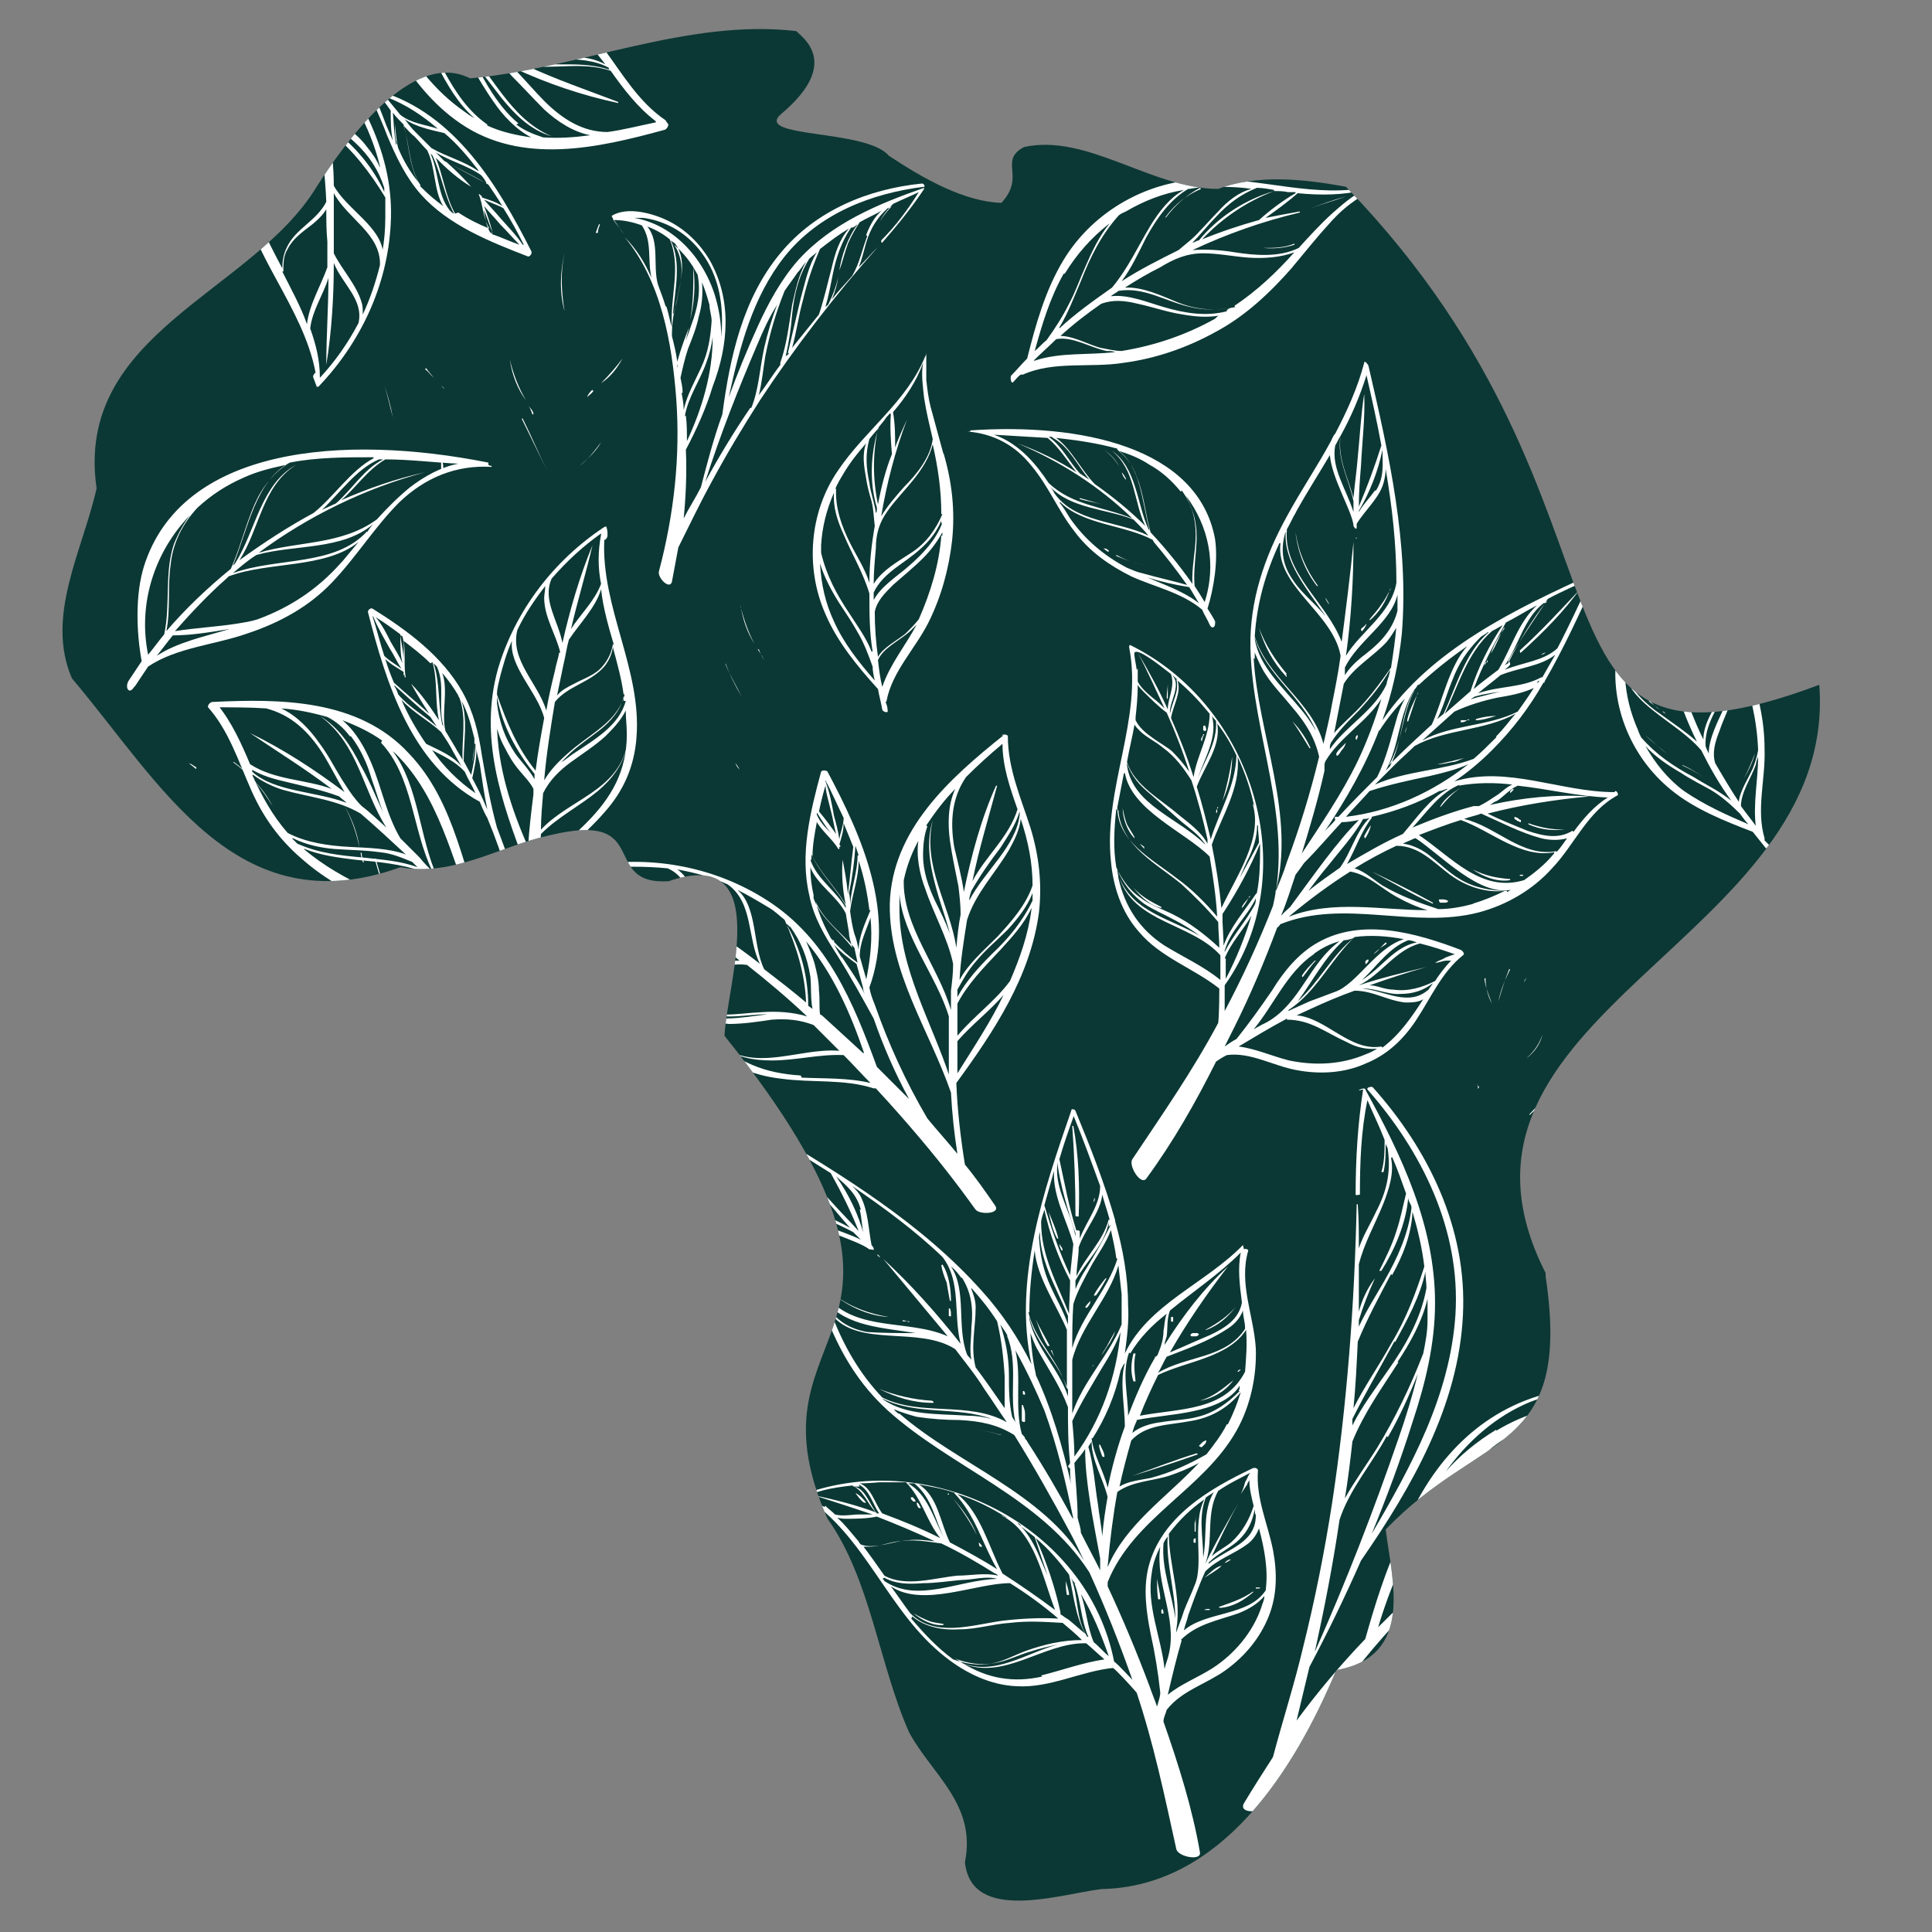 <?xml version="1.0" encoding="UTF-8"?>
<svg id="Layer_1" xmlns="http://www.w3.org/2000/svg" xmlns:xlink="http://www.w3.org/1999/xlink" version="1.1" viewBox="0 0 180 180">
  <rect x="0" y="0" width="180" height="180" fill="#808080" stroke="none"/>
  <!-- Generator: Adobe Illustrator 29.8.3, SVG Export Plug-In . SVG Version: 2.1.1 Build 3)  -->
  <defs>
    <style>
      .st0 {
        clip-path: url(#clippath-1);
      }

      .st1 {
        fill: #0b3834;
      }

      .st2 {
        fill: #fff;
      }
    </style>
    <clipPath id="clippath-1">
      <path class="st1" d="M144,118.9c2.5,16.7-6,14.3-14.9,23.6.6,4.8,2.7,11.8-4.6,13.1-3.9,9.3-10.7,20.2-21.9,20.4-3.9.5-12.1,3.2-12.7-2.5,1.1-5.4-3.1-8.2-5.2-12.1-2.8-6.3-3.6-14.3-7.6-19.9-8.4-19,13.7-15.9-9.6-45,.2-4.7,4.7-17.8-5.2-14.4-6.5.4-1.4-6.6-11-4.3-4.7,1-9,3.9-14,3-15.3,5.5-22.3-7.8-30.6-17.6-2.5-5.8,1-11.9,2.3-17.7-2.1-14.5,14.5-18.2,20.5-28.1,2.5-3.9,8.8-12.9,14.3-10.1,10.1-.9,20.3-5.6,30.4-4.4.4.5,4.3,2.9-1.4,7.7-2.7,2.3,7.9,1.4,10,3.9,3.3,2.2,7.1,4.3,10.5,4.4,2.3-2.5-.3-3.9,2.1-5.2,5.9-1.3,11.9,3.9,18.1,3.9,3.7-1.4,8.1-.9,11.9-.2,29.5,30.5,14.3,57.6,44.1,46.4,1.8,24-37.8,30.6-25.5,54.8Z"/>
    </clipPath>
  </defs>
  <path class="st1" d="M144,118.9c2.5,16.7-6,14.3-14.9,23.6.6,4.8,2.7,11.8-4.6,13.1-3.9,9.3-10.7,20.2-21.9,20.4-3.9.5-12.1,3.2-12.7-2.5,1.1-5.4-3.1-8.2-5.2-12.1-2.8-6.3-3.6-14.3-7.6-19.9-8.4-19,13.7-15.9-9.6-45,.2-4.7,4.7-17.8-5.2-14.4-6.5.4-1.4-6.6-11-4.3-4.7,1-9,3.9-14,3-15.3,5.5-22.3-7.8-30.6-17.6-2.5-5.8,1-11.9,2.3-17.7-2.1-14.5,14.5-18.2,20.5-28.1,2.5-3.9,8.8-12.9,14.3-10.1,10.1-.9,20.3-5.6,30.4-4.4.4.5,4.3,2.9-1.4,7.7-2.7,2.3,7.9,1.4,10,3.9,3.3,2.2,7.1,4.3,10.5,4.4,2.3-2.5-.3-3.9,2.1-5.2,5.9-1.3,11.9,3.9,18.1,3.9,3.7-1.4,8.1-.9,11.9-.2,29.5,30.5,14.3,57.6,44.1,46.4,1.8,24-37.8,30.6-25.5,54.8Z"/>
  <g class="st0">
    <path class="st1" d="M166.4,132.7c-6.3.9-4.8,23.4-15,23.2-2-.4-3.4-2.1-2.5-4.7-1.6-5.8,4.5-7.1,2.5-14.2,1.4-5.6,11.1-5.5,13.2-13.4.5.8,1.3,1.4,1.5,2.3.2,2.1,1.2,4.5.3,6.8Z"/>
    <g id="tea_leave">
      <path class="st2" d="M127,101.5c-.5,3.2-.7,6.5-.7,9.8,0,.1.4,0,.4,0,0-3,.1-5.9.7-8.8.5,1.2,1.1,2.4,1.6,3.7,0,1,0,2-.3,3,0,0,.2,0,.2,0,.2-.9.2-1.8.2-2.7,0,.2.2.4.2.6.3,2.1-.1,3.9-1.1,5.8-.5,1.1-1.2,2.2-1.6,3.4,0-1.4,0-2.7-.1-4.1,0,0-.1,0-.1,0-.2,9.3-.9,18.7-2.3,27.9-.7,4.5-1.6,9-2.7,13.4-.8,3.4-1.9,6.8-2.8,10.2-.9,1.4-1.8,2.8-2.7,4.3-.6,1.1,2,.9,2.4,0,3.9-7.5,8.9-14.3,15-20.1,5.9-5.6,12.9-11.1,21.1-12.2,0,0,0,0,0,0-2.4.1-4.7.8-6.9,1.7,2.1-1.5,3.4-4.1,6.1-4.7,1.3.5,2.5,1.2,3.5,2.1-.8.2-1.6.4-2.3.6,0,0,0,0,0,0,.9-.1,1.8-.3,2.7-.5,0,0,.1,0,.2,0,0,0,0,0,0,0,0,0,.3,0,.3,0-.8-2.6-4.2-4.3-6.7-5-2.7-.7-5.5-.6-8.1.2-6.3,2-10.4,7.1-12.7,13.1,0,0,0,.1,0,.1-1.4,3-2.4,6.2-3.3,9.4-2.3,2.4-4.4,4.9-6.4,7.6.4-1.7.8-3.3,1.2-5,1.7-3.2,3.3-6.5,4.8-9.9,4.7-6.8,9.1-14.4,9.5-22.9.4-8-3.2-15.4-8.4-21.2-.1-.1-.6,0-.5.2,5.1,5.8,8.7,13.1,8.2,21-.5,7.5-4.1,14.1-7.8,20.4,1.4-3.4,2.7-6.9,3.8-10.4,1.2-3.6,2.1-7.3,2.1-11.1,0-7.2-3.1-13.7-6.5-19.9,0-.2-.6,0-.6.1ZM139.4,133.2c-1.8,1.1-3.4,2.4-4.7,3.9,2-2.8,4.7-5.2,7.9-6.5,2.6-1,5.5-1.3,8.3-.5,1.3.4,2.6,1,3.8,1.8.7.5,1.3,1.1,1.8,1.7-4.9-3.9-11.8-3.5-17.1-.3ZM148.9,131.6c.3,0,.5,0,.8,0-3.4,1.3-5.2,4.7-7.4,7.6,1.9-3,3.4-6.9,6.6-7.6ZM141.2,140.8c3-3.1,4.7-7.4,8.7-9.2,1.3.1,2.5.4,3.7.8-2.9.3-4.5,3.8-6.8,5.1-1,.5-2,1-2.9,1.6-.9.5-1.8,1.1-2.6,1.7ZM136.2,144.5c1.1-1.8,1.8-4,2.6-5.9,1-2.4,2.3-4.4,4.2-5.9.4-.1.8-.3,1.2-.4-2,1.6-3.6,3.7-4.7,5.9,0,0,0,0,.1,0,1.4-2.2,3-4.1,4.8-6,1.4-.4,2.8-.6,4.3-.6-1.2.3-2.4,1.1-3.3,2.1-1.1,1.2-1.9,2.7-2.7,4.1-.8,1.4-1.6,2.7-2.7,3.8-1,.7-2.1,1.5-3,2.3.7-1.6,1.4-3.2,2.1-4.8,0,0,0,0,0,0-.9,1.7-1.7,3.4-2.4,5.1-.1.1-.3.2-.4.3ZM131.7,148.4c1-1.9,1.5-4.1,2.2-6.1.8-2.3,2-4.2,3.4-6,.6-.5,1.2-1,1.8-1.5.9-.7,1.9-1.3,3-1.8-1.3,1.1-2.2,2.5-2.9,3.9-.7,1.4-1.3,3-1.9,4.5-.6,1.4-1.2,2.6-2,3.8-.6.5-1.1.9-1.7,1.4-.6.5-1.2,1.1-1.9,1.7ZM128.4,151.6c1.5-5,3.8-9.9,7.3-13.7-.7,1.1-1.3,2.2-1.8,3.4-1.1,2.6-1.5,5.4-2.9,7.8-.9.8-1.8,1.7-2.7,2.6ZM129.3,133.9c1.1-1.9,2-3.9,2.8-5.9-.5,2-1.1,4-1.8,6-2.3,6.7-4.9,13.4-7.8,19.9.9-4.1,1.7-8.2,2.3-12.3.9-2.8,3-5.2,4.4-7.8ZM130.2,126.9c1.2-1.8,2.3-3.8,2.8-5.9,0,.7,0,1.3,0,2,0,1.1-.2,2.1-.4,3.1-1.2,3.1-2.6,6-4.3,8.8-1,1.6-2.1,3.1-3,4.7.3-1.8.5-3.5.7-5.3,1.1-2.7,2.7-4.9,4.3-7.4ZM130,125c1.1-2,2.3-4.2,2.8-6.5,0,.5.1,1,.1,1.5-.5,2.8-1.9,5.3-3.6,7.7-1.1,1.6-2.4,3.3-3.3,5.1,0-.2,0-.4,0-.6,1.2-2.4,2.6-4.8,3.9-7.2ZM129.7,118.8c1-1.8,1.8-3.8,1.9-5.9.5,1.7.9,3.4,1.1,5.1-.8,2.5-1.7,4.9-3.1,7.2-1.1,2-2.5,4-3.5,6,.2-2,.3-4.1.4-6.2.9-2.2,2-4.2,3.1-6.3ZM129.7,107.8c.5,1.1.9,2.3,1.3,3.4-.3,1.2-.5,2.3-.9,3.5-.4,1.3-1,2.5-1.6,3.7,0,0,.1,0,.2,0,1.2-1.9,2.3-4.4,2.5-6.8,0,.3.2.5.3.8,0,0,0,.1,0,.2-.3,2.4-1.3,4.6-2.5,6.7-.8,1.4-1.7,2.8-2.4,4.3,0-.2,0-.4,0-.6.4-1.3.9-2.6,1.5-3.9,0,0,0,0,0,0-.7.9-1.2,2-1.5,3.1,0-1.5,0-3,0-4.4.5-2,1.5-3.7,2.3-5.7.5-1.3,1-2.8.7-4.2Z"/>
      <path class="st2" d="M86.1,17.5c-4.3,1.5-8.6,3.3-11.7,6.7-1.6,1.8-2.8,4-3.8,6.2-1,2.2-1.9,4.4-2.7,6.6,1-4.6,2.2-9.3,5.2-13.1,3.2-4,8.1-5.9,13-6.5.1,0,0-.3-.2-.3-5,.5-9.9,2.5-13.2,6.5-3.5,4.2-4.7,9.7-5.4,15-.8,2.2-1.4,4.5-2,6.8-.5,1-1.1,1.9-1.6,2.9.2-2.1.3-4.3.2-6.4,1-1.9,1.9-3.9,2.5-5.9,0,0,0,0,0,0,1.5-3.9,1.8-8.1-.3-11.8-.9-1.5-2.2-2.8-3.8-3.6-1.4-.7-3.8-1.4-5.3-.5,0,0,0,.2.1.2,0,0,0,0,0,0,0,0,0,0,0,.1.3.5.7.9,1,1.4,0,0,0,0,0,0-.3-.4-.6-.9-.9-1.3.9,0,1.8.2,2.6.5,1,1.5.5,3.2.9,4.9-.6-1.4-1.4-2.7-2.5-3.8,0,0,0,0,0,0,3.4,4.1,4.4,9.8,4.8,15,.4,5.4-.2,10.8-1.6,16.1-.2.6,1,1.8,1.2,1,.2-1.1.4-2.1.6-3.2,1-2,2-4.1,3.1-6.1,1.4-2.6,2.9-5.1,4.5-7.6,3.3-5,7-9.8,11-14.3,0,0,0,0,0,0-.6.6-1.2,1.3-1.8,1.9.3-.7.5-1.6.7-2.3.4-1.3,1-2.3,2-3.2.1,0,.2-.1.4-.2-.4.4-.8.9-1.1,1.4,0,0,0,.1,0,0,.3-.6.7-1.1,1.2-1.6.8-.4,1.6-.7,2.4-1.1-1,1.6-2.1,3.1-3.5,4.5,0,0,0,.3.1.2,1.4-1.6,2.7-3.2,3.9-5,0,0-.1-.3-.2-.3ZM58.3,20.3c.5,0,1.1,0,1.6,0,.9.1,1.8.4,2.6.8,1.6.8,2.9,2.2,3.7,3.8,1,2,1.2,4.3,1,6.5,0-1.3-.2-2.6-.6-3.9-1.2-3.8-4.3-7-8.3-7.3ZM62.7,29.2c.2-2.3.8-4.7-.2-6.8.1.1.3.2.4.3,1.3,1.7.3,4.2-.1,6.5ZM62,28.5c-.2-.7-.5-1.4-.7-2-.5-1.7.2-4-1-5.4.8.3,1.5.7,2.1,1.2,1.1,2.6,0,5.4.2,8.2-.2-.6-.3-1.3-.5-1.9ZM63.2,34c.4-1.2.7-2.3,1-3.5,0,0,0,0,0,0-.4,1-.8,2.1-1.1,3.2-.1-.8-.3-1.6-.5-2.4,0-1,.1-2,.4-3,.2-1,.5-2.1.5-3.1,0-.8-.2-1.7-.7-2.4.7.6,1.3,1.3,1.8,2.1,0,1.7,0,3.3-.3,4.9,0,0,0,0,0,0,.4-1.6.5-3.3.3-4.9.1.2.3.5.4.7.3,1.6,0,3.1-.6,4.7-.4,1.3-1.1,2.6-1.3,4,0-.1,0-.2,0-.3ZM63.6,36.6c0-.5-.1-.9-.2-1.4.2-.9.4-1.8.7-2.7.4-1,.8-2,1-3,.3-1,.4-2.1.3-3.2.3.7.5,1.4.7,2.1,0,.5.2,1,.2,1.5-.1,1.5-.3,2.9-1,4.4-.6,1.3-1.3,2.5-1.6,3.9,0-.5-.1-1.1-.2-1.6ZM63.8,38.8c.3-1.8,1.4-3.3,2-5,.3-.8.5-1.6.6-2.4,0,3.4-1,6.7-2.4,9.7,0-.8,0-1.6-.1-2.4ZM69.9,38c-1.5,2.2-2.9,4.5-4.2,6.9,1.4-4.4,3.1-8.7,4.9-12.9.5-1.2,1.1-2.5,1.8-3.6-.5,1.3-.9,2.7-1.2,4-.4,1.8-.5,3.9-1.2,5.6ZM72.7,34c-.7.9-1.3,1.9-2,2.8.3-1.2.4-2.4.6-3.6.4-2.1,1-4.1,1.8-6.1.4-.6.8-1.1,1.2-1.7.3-.3.5-.7.8-1-.7,1.2-1,2.7-1.3,4-.3,1.9-.5,3.7-1.1,5.4ZM73.5,32.9c0,.1-.2.2-.3.3.3-1.3.5-2.6.6-3.9.2-1.9.6-3.6,1.6-5.2.2-.2.5-.4.7-.6-.8,1.3-1.1,2.9-1.5,4.3-.4,1.7-.8,3.4-1.2,5.1ZM76.3,29.3c-.8,1-1.7,2.1-2.5,3.1.4-1.4.6-3,1-4.4.4-1.7.9-3.2,1.6-4.8.9-.7,1.8-1.4,2.7-1.9-.9,1-1.3,2.3-1.6,3.6-.4,1.5-.7,2.9-1.2,4.4ZM80.8,22c-.5,1.3-.7,2.5-1.4,3.7-.6.7-1.3,1.4-1.9,2.2.3-.7.5-1.4.6-2.1,0,0,0,0,0,0-.2.9-.5,1.7-.9,2.5,0,.1-.2.2-.3.3.3-1,.5-2.1.7-3.1.3-1.5.8-3,1.7-4.3,0,0,0,0,.1,0,.2,0,.3-.2.5-.3-.9,1.2-1.5,2.9-1.7,4.3,0,0,0,.1,0,0,.3-.8.5-1.7.8-2.5.3-.7.7-1.4,1.1-2,.7-.4,1.4-.7,2.1-1.1-.7.5-1.2,1.5-1.5,2.3Z"/>
      <path class="st2" d="M120.4,24.9c1.1-1.3,2.2-2.7,3.3-3.9.6-.7,1.3-1.4,2.1-2,.8-.6,1.6-1.1,2.4-1.7,0,0,0,0,0,0-.2,0-.3,0-.5.1-5.1,1.1-10.1-.8-15.2-.7-5.4,0-10.6,2.9-13.4,7.5-1.7,2.8-2.6,6-3.4,9.2-.5.5-1,1.1-1.5,1.6-.1.2,0,.8.2.6.2-.2.4-.5.7-.7,0,0,.1,0,.2,0,2.9-1.3,6.3-.6,9.4-1.1,3-.4,5.9-1.4,8.6-2.9,2.8-1.5,5.1-3.7,7.2-6.1ZM120.7,18c-1.2.7-2.4,1.6-3.4,2.5-1.8.5-3.6,1.1-5.3,1.8,1.9-2,4.1-3.5,6.7-4.5.4,0,.9,0,1.3.1.2,0,.5,0,.7,0ZM118.7,17.8c-2.7.8-5.2,2.4-7,4.6-.2,0-.4.2-.6.2.8-.8,1.5-1.7,2.2-2.4,1.1-1.2,2.3-2.1,3.8-2.7.5,0,1.1.1,1.6.2ZM110.8,17.6c.6-.1,1.3-.2,1.9-.2,1.3,0,2.6,0,3.9.2-1.2.3-2.3,1.2-3.1,2.1-.6.6-1.1,1.2-1.7,1.8-.6.7-1.3,1.2-2,1.8-1.8.9-3.6,1.8-5.3,2.9.9-1.2,1.6-2.7,2.3-4.1,1-1.8,2.2-3.5,3.9-4.5ZM99.2,25.5c1.1-1.8,2.5-3.4,4.2-4.7-1,1.2-1.7,2.7-2.3,4.1-.5,1.1-.9,2.3-1.5,3.4-.6,1.2-1.3,2.3-2.1,3.4-.4.3-.7.7-1.1,1,.7-2.5,1.4-4.9,2.7-7.2ZM98.7,30.5c.8-1.3,1.4-2.9,2-4.3.9-2.3,1.9-4.3,3.5-6.1.2-.2.5-.3.7-.4,1.7-1,3.5-1.7,5.4-2-1.3.7-2.3,2-3.1,3.3-1.2,2-2.1,4-3.6,5.8-1.7,1.2-3.4,2.4-4.9,3.8ZM96.3,33.6c.7-.7,1.4-1.3,2.1-2,1.5-.3,3.2.8,4.7,1.1.3,0,.5,0,.8.1-2.5.3-5.1,0-7.5.8ZM113.2,29.7c-2.7,1.5-5.6,2.5-8.7,3-.7,0-1.4-.2-2-.3-1.1-.3-2.5-1.1-3.7-1.1,1.2-1.1,2.5-2.1,3.8-3,1.1-.4,2.2-.3,3.4,0,1.4.3,2.8.8,4.2,1,1.1.2,2.3.3,3.4.1-.1,0-.2.1-.3.2ZM114.3,29c-1.9.5-3.9.2-5.9-.4-1.4-.4-3.3-1.2-4.9-1,.2-.2.5-.3.7-.5,2.4-.4,4.4,1,6.7,1.5,1.2.3,2.5.3,3.7.1,0,0-.2.1-.3.2ZM115.1,28.6c-1.7.4-3.5.3-5.3-.4-1.5-.6-3.3-1.5-5-1.4,1.1-.7,2.1-1.3,3.3-1.9,0,0,0,0,0,0,1.3-.8,2.5-1.3,4-1.3,1.4,0,2.8.3,4.2.4,1.4.1,3,0,4.3-.5-1.7,1.9-3.5,3.6-5.6,5ZM124.1,19.9c-1.1,1-2.1,2.1-3.1,3.2-1.8.9-4.1.7-6,.4-1.2-.2-2.6-.3-3.9-.2,3.2-1.5,6.6-2.7,10-3.5,0,0,0-.1,0-.1-1.1.2-2.2.4-3.2.6,1-.7,2.1-1.5,3-2.3,2.1.2,4.2.2,6.2-.3-1.1.5-2.2,1.5-3,2.2Z"/>
      <path class="st2" d="M111.9,17.6s0,0,0,0c-1.4.6-2.4,1.4-3.3,2.6,0,0,0,.2,0,.1.9-1.2,1.9-2.1,3.2-2.8Z"/>
      <path class="st2" d="M146.5,112.3s0,0,0,0c-.5.9-.9,1.9-1.3,2.9,0,0,0,0,0,0,.4-1,.7-2,1.2-2.9Z"/>
      <path class="st2" d="M144.6,117.1s0,0,0,0c-.1.8-.3,1.7-.5,2.5,0,0,0,0,0,0,.3-.8.4-1.6.5-2.5Z"/>
      <path class="st2" d="M120.6,22.8c-.9.3-1.9.4-2.9.3,0,0,0,0,0,0,1,0,1.9,0,2.9-.4,0,0,0,0,0,0Z"/>
      <path class="st2" d="M159.1,112.7c-.2,0-.5,0-.7,0,0,0,0,0,0,0h.7c0-.1,0-.1,0-.1Z"/>
      <path class="st2" d="M125.4,18.3c-1.1.3-2.2.7-3.3,1.1,0,0,0,0,0,0,1.1-.4,2.2-.7,3.3-1.1,0,0,0,0,0,0Z"/>
      <path class="st2" d="M150.1,111.7s0,0,0,0c-.2.4-.4.8-.6,1.3,0,0,0,.1,0,0,.2-.4.4-.9.6-1.3Z"/>
      <path class="st2" d="M149.5,113.5s0,0,0,0c0,.1-.1.2-.2.3,0,0,0,0,0,0v-.4Z"/>
      <path class="st2" d="M148,124.1c-.9,0-1.9-.2-2.8-.3,0,0,0,0,0,0,.9.2,1.9.3,2.8.3,0,0,0,0,0,0Z"/>
      <path class="st2" d="M158.7,55.2c-1-1.1-2.1-2.2-3.1-3.3-.5-.6-1.1-1.3-1.5-2-.5-.7-.8-1.5-1.2-2.3,0,0,0,0,0,0,0,.1,0,.3,0,.4.4,4.5-1.7,8.7-2.3,13.1-.6,4.7,1.4,9.5,5.1,12.5,2.2,1.8,5,2.9,7.6,3.9.4.5.8,1,1.2,1.5.1.1.7,0,.5-.1-.2-.2-.4-.4-.6-.6,0,0,0,0,0-.2-.8-2.7.1-5.5,0-8.3,0-2.7-.6-5.3-1.6-7.8-1-2.6-2.6-4.8-4.5-6.9ZM152.7,54.2c.4,1.1,1.1,2.3,1.8,3.3.2,1.6.5,3.2,1,4.8-1.5-1.9-2.6-3.9-3.2-6.3,0-.4.2-.7.3-1.1,0-.2,0-.4.1-.6ZM152.3,55.9c.4,2.4,1.6,4.8,3.3,6.6,0,.2.1.4.2.5-.6-.8-1.3-1.5-1.9-2.2-.9-1.1-1.5-2.2-1.9-3.6.1-.5.2-.9.3-1.4ZM151.3,62.7c0-.6,0-1.1,0-1.7,0-1.1.3-2.3.6-3.4.1,1.1.8,2.1,1.5,3,.4.6.9,1.1,1.4,1.7.5.6.9,1.2,1.3,1.9.6,1.7,1.2,3.3,2,4.9-1-.9-2.2-1.7-3.3-2.5-1.5-1-2.8-2.3-3.5-3.9ZM156.9,73.7c-1.5-1.1-2.7-2.6-3.6-4.2.9,1,2.1,1.8,3.3,2.5.9.6,1.9,1.1,2.8,1.6,1,.6,1.9,1.4,2.7,2.2.3.4.5.7.8,1-2.1-.9-4.1-1.8-6-3.1ZM161.3,74.6c-1.1-.9-2.4-1.5-3.5-2.2-1.9-1-3.5-2.1-4.9-3.7-.1-.2-.2-.4-.3-.7-.7-1.6-1.1-3.2-1.2-4.9.5,1.2,1.5,2.2,2.5,3,1.6,1.3,3.3,2.3,4.6,3.8.8,1.6,1.7,3.2,2.8,4.7ZM163.7,77.1c-.5-.7-1-1.3-1.5-2,0-1.3,1-2.7,1.4-3.9,0-.2.1-.4.2-.7,0,2.2-.5,4.4-.2,6.6ZM162.1,62c1,2.5,1.6,5.2,1.7,7.9-.1.6-.3,1.2-.5,1.7-.4.9-1.2,2.1-1.3,3.1-.8-1.2-1.5-2.4-2.2-3.6-.3-1,0-2,.4-3,.4-1.2,1-2.3,1.3-3.5.3-.9.5-2,.5-3,0,.1,0,.2.1.3ZM161.6,60.9c.2,1.7-.3,3.4-1,5.1-.5,1.1-1.4,2.8-1.4,4.2-.1-.2-.2-.4-.3-.7-.1-2.1,1.3-3.7,2.1-5.7.4-1,.6-2.1.5-3.2,0,0,0,.2.1.3ZM161.3,60.2c.1,1.6-.1,3.1-.9,4.5-.7,1.3-1.7,2.7-1.7,4.2-.5-1-.9-2-1.3-3,0,0,0,0,0,0-.6-1.2-.8-2.3-.7-3.6.1-1.2.5-2.4.8-3.6.3-1.2.4-2.6,0-3.8,1.5,1.7,2.7,3.4,3.7,5.4ZM154.8,51.4c.8,1.1,1.6,2,2.5,3,.6,1.6.2,3.6-.3,5.3-.3,1-.6,2.2-.6,3.4-.9-2.9-1.6-6-2-9.1,0,0-.1,0-.1,0,0,1,.1,1.9.2,2.9-.5-1-1.1-1.9-1.7-2.8.4-1.8.6-3.6.4-5.4.3,1,1,2.1,1.6,2.9Z"/>
      <path class="st2" d="M87.9,42.3c-.4-1.5-.8-2.9-1.2-4.4-.2-.8-.3-1.6-.4-2.5,0-.9,0-1.7,0-2.6,0,0,0,0,0,0,0,.1,0,.3-.1.4-1.7,4.2-5.6,6.9-8.1,10.6-2.7,3.9-3.1,9.1-1.2,13.4,1.1,2.6,3,4.9,4.9,7,.1.6.3,1.3.4,1.9,0,.2.6.4.5.1,0-.3-.1-.6-.2-.8,0,0,.1,0,.1-.1.5-2.7,2.7-4.9,3.9-7.3,1.2-2.4,1.9-5,2.2-7.6.3-2.8,0-5.5-.8-8.2ZM83,38.6c-.1,1.2,0,2.5.1,3.7-.6,1.5-1,3.1-1.3,4.7-.5-2.4-.5-4.7,0-7.1.2-.3.5-.6.7-.9.1-.2.3-.3.4-.5ZM81.8,40c-.7,2.4-.8,5-.1,7.3,0,.2,0,.4-.1.5-.1-.9-.5-1.9-.6-2.8-.3-1.4-.4-2.7,0-4.1.3-.4.6-.7.9-1.1ZM77.8,45.6c.2-.5.5-1,.8-1.5.6-1,1.3-1.9,2.1-2.8-.4,1-.2,2.2,0,3.3.1.7.3,1.4.5,2.1.2.8.2,1.5.3,2.3-.3,1.7-.5,3.5-.5,5.3-.4-1.3-1.2-2.5-1.8-3.7-.8-1.6-1.4-3.3-1.3-5.1ZM77.7,57.9c-.8-1.7-1.2-3.5-1.3-5.4.4,1.3,1.1,2.6,1.8,3.7.6.9,1.2,1.8,1.7,2.7.6,1,1,2.1,1.4,3.2,0,.4.1.9.2,1.3-1.5-1.7-2.9-3.5-3.8-5.5ZM81.2,60.7c-.5-1.3-1.4-2.5-2.1-3.6-1.2-1.8-2.1-3.5-2.6-5.6,0-.2,0-.5,0-.7.1-1.7.5-3.3,1.2-4.9-.1,1.3.3,2.6.9,3.9.8,1.9,1.8,3.5,2.4,5.5,0,1.8,0,3.6.3,5.4ZM82.2,64c-.2-.8-.3-1.6-.4-2.5.5-1.2,2.2-1.9,3.1-2.8.2-.2.3-.3.5-.5-1,1.9-2.5,3.7-3.2,5.8ZM87.7,49.9c-.2,2.7-1,5.3-2.1,7.8-.4.5-.8.9-1.2,1.3-.7.6-2.1,1.3-2.6,2.2-.2-1.4-.3-2.8-.3-4.2.2-1,.9-1.7,1.7-2.5.9-.8,1.9-1.6,2.8-2.5.7-.7,1.3-1.5,1.8-2.4,0,.1,0,.2,0,.3ZM87.8,48.7c-.6,1.6-1.8,2.9-3.2,4.1-.9.8-2.5,1.8-3.2,3.1,0-.2,0-.5,0-.7.9-1.9,2.9-2.7,4.4-4.1.8-.7,1.5-1.6,1.9-2.6,0,.1,0,.2,0,.3ZM87.8,47.9c-.6,1.4-1.5,2.7-2.9,3.6-1.2.8-2.7,1.6-3.5,2.9,0-1.1.1-2.2.2-3.3,0,0,0,0,0,0,0-1.3.3-2.4,1.1-3.5.7-1,1.6-1.9,2.4-2.9.8-1,1.5-2.1,1.8-3.3.5,2.2.8,4.3.8,6.5ZM86.1,37.1c.2,1.3.5,2.5.8,3.8-.2,1.7-1.5,3.3-2.7,4.5-.7.8-1.5,1.7-2.1,2.7.5-3,1.3-6.1,2.4-9,0,0,0,0,0,0-.4.9-.8,1.7-1.1,2.6,0-1.1,0-2.2-.2-3.3,1.2-1.4,2.2-2.9,2.8-4.6-.2,1.1,0,2.3.1,3.3Z"/>
      <path class="st2" d="M151.4,61.8s0,0,0,0c.3,1.2,1,2.3,1.9,3.1,0,0,.2,0,.1,0-.9-.9-1.6-1.9-2.1-3.1Z"/>
      <path class="st2" d="M153.3,68.5s0,0,0,0c.7.6,1.3,1.2,2.1,1.8,0,0,0,0,0,0-.7-.6-1.4-1.1-2.1-1.8Z"/>
      <path class="st2" d="M156.8,71.3s0,0,0,0c.7.3,1.3.7,1.9,1.1,0,0,0,0,0,0-.6-.4-1.3-.8-2-1.1Z"/>
      <path class="st2" d="M156.9,54.8c.1.8.1,1.7,0,2.5,0,0,0,0,0,0,.2-.8.2-1.7,0-2.5,0,0,0,0,0,0Z"/>
      <path class="st2" d="M156.8,58c0,.2,0,.4,0,.6,0,0,0,0,0,0v-.6c0,0,0,0,0,0Z"/>
      <path class="st2" d="M153.5,50.1c.2,1,.4,2,.6,3,0,0,0,0,0,0-.2-1-.4-2-.6-3,0,0,0,0,0,0Z"/>
      <path class="st2" d="M153.7,65.3s0,0,0,0c.3.3.6.6.9.8,0,0,.1,0,0,0-.3-.3-.7-.5-1-.8Z"/>
      <path class="st2" d="M155,66.3s0,0,0,0c0,0,.2.2.2.2,0,0,0,0,0,0,0,0-.2-.1-.3-.2Z"/>
      <path class="st2" d="M163.5,70.2c-.3.8-.6,1.5-1,2.3,0,0,0,0,0,0,.4-.7.8-1.5,1-2.3,0,0,0,0,0,0Z"/>
      <path class="st2" d="M12.6,63.9c.4-.6.8-1.2,1.2-1.8,0,0,0,0,0,0,2.7-1.8,6.2-2,9.3-3.1,3-1,5.7-2.5,7.8-4.7,2.3-2.4,4-5.2,6.3-7.5,2.4-2.3,5.3-3.5,8.6-3.3,0,0,0-.1,0-.1-.1,0-.2,0-.3-.1,0,0,0-.2,0-.2-13.5-2.7-28.6-1.5-32.1,9.7-.8,2.6-.7,6.1-.2,8.8-.4.6-.8,1.2-1.2,1.8-.4.6,0,1.4.5.6ZM31.8,52.4c-2.2,2.5-4.8,4.2-7.8,5.3-.6.2-1.3.3-1.9.4-1.9.3-3.9.4-5.8.7,1.5-1.7,3.1-3.4,4.8-4.9,0,0,.2-.2.2-.2,3.7-1.4,9-.7,12.1-3.2-.5.6-1,1.2-1.5,1.8ZM34.2,49.5c-3,3.3-8.4,2.4-12.5,3.9.7-.6,1.4-1.2,2.2-1.7,3.6-1,8-.4,10.9-2.9,0,0,0,0,0,0-.2.2-.5.6-.6.8ZM42.7,43.2c-1.6.3-3.2,1.2-4.5,2.2-1.1.9-2.1,1.9-3.1,3-3.3,2.4-7.3,2-11,3.1,4.6-3.4,9.9-6,15.5-7.5,0,0,0,0,0,0-2.7.6-5.3,1.5-7.8,2.6,1.4-1.2,2.4-2.8,4.1-3.8,2.3,0,4.6.3,6.8.4ZM35.7,42.8c-1.8.9-2.9,2.8-4.4,4.1-.4.2-.9.4-1.3.6,1.7-1.6,3.2-3.8,5.3-4.7.2,0,.3,0,.5,0ZM34.8,42.7c-2.1,1.1-3.8,3.7-5.6,5.1-2.4,1.3-4.7,2.8-6.9,4.4,1.9-2.9,2.1-6.9,5.3-8.9,0,0,0,0,0,0-3.3,1.8-3.8,6.2-5.7,9.2,0,0-.1.1-.2.2,1.4-3.4,2.1-7.9,5.3-9.6,2.5-.5,5.2-.5,7.8-.5ZM22.7,44.5c1.3-.6,2.6-.9,4-1.2-1.1.7-2,1.8-2.6,2.9-1.1,2.1-1.6,4.6-2.6,6.8-2.2,1.8-4.2,3.7-6,5.8.4-2,.1-4.2.4-6.2.2-2,1.1-3.8,2.5-5.3,1.3-1.2,2.7-2.1,4.3-2.8ZM17.7,48c-.6.8-1.1,1.7-1.5,2.7-.9,2.7-.3,5.6-.9,8.4-.5.6-1,1.3-1.5,1.9-1-4.9.7-9.7,3.9-13ZM16,59.2c1.8,0,3.6-.3,5.4-.6-2.3.7-4.8,1.2-6.8,2.5.5-.6,1-1.3,1.5-1.9Z"/>
      <path class="st2" d="M143.5,151.3c.8-1.5,1.8-2.9,3.1-4,0,0,0,0,0,0-1.3,1.1-2.4,2.4-3.2,4,0,0,0,0,0,0Z"/>
      <path class="st2" d="M143,152.7c0-.1.1-.3.1-.4,0,0,0,0,0,0,0,.1-.2.3-.2.5,0,0,.1,0,.1,0Z"/>
      <path class="st2" d="M158.3,152.6c-.9-.2-1.9-.4-2.8-.6,0,0-.1,0,0,0,1,.2,1.9.4,2.9.5,0,0,0,0,0,0Z"/>
      <path class="st2" d="M155.6,146.9c1-.6,2-1,3.1-1.2,0,0,0,0,0,0-1.1.1-2.2.5-3.1,1.1,0,0,0,.1,0,0Z"/>
      <path class="st2" d="M154.2,147.9c.3-.2.6-.4.9-.6,0,0,0,0,0,0-.3.1-.6.3-.9.5,0,0,0,.1,0,0Z"/>
      <path class="st2" d="M113.3,58.1c-.2-.5-.5-.9-.8-1.4.6-1.9,1-4.5.7-6.5-1.6-8.6-12.6-10.8-22.8-10.1,0,0,0,0,0,.1,0,0-.2,0-.3,0,0,0,0,0,0,0,2.5.2,4.5,1.3,6,3.2,1.6,1.9,2.5,4.2,4,6.1,1.4,1.9,3.3,3.2,5.3,4.2,2.2,1,4.7,1.5,6.6,3.1,0,0,0,0,0,0,.2.5.5.9.7,1.4.3.6.7,0,.4-.4ZM98.8,46.8c2.1,2.1,6,2.1,8.6,3.5,0,0,0,0,.1.2,1.1,1.3,2.1,2.6,3.1,4-1.4-.4-2.8-.7-4.2-1.1-.5-.1-.9-.3-1.4-.5-2.1-1.1-3.9-2.6-5.3-4.6-.3-.5-.6-1-1-1.5ZM97.8,45.3s0,0,0,0c1.9,2.1,5.3,2.1,7.8,3.1.5.5,1,1,1.4,1.5-2.9-1.4-6.9-1.2-8.8-4,0-.1-.3-.5-.4-.6ZM97.6,40.8c1.1.9,1.8,2.1,2.7,3.2-1.7-1.1-3.6-2-5.5-2.7,0,0,0,0,0,0,4,1.7,7.6,4,10.7,7-2.7-1.1-5.6-1.2-7.8-3.3-.6-.9-1.2-1.7-2-2.5-.8-.8-1.9-1.6-3.1-2,1.6.1,3.3.2,5,.3ZM98.1,40.8c1.5.8,2.3,2.6,3.4,3.9-.3-.2-.6-.4-.9-.6-1-1.1-1.7-2.6-2.9-3.4.1,0,.2,0,.3,0ZM104.1,41.9c2.2,1.5,2.3,4.9,3,7.5,0,0,0,0-.1-.1-1.1-2.4-1.1-5.7-3.4-7.3,0,0,0,0,0,0,2.2,1.8,2,4.7,3.1,7-1.4-1.4-3-2.7-4.7-3.9-1.2-1.2-2.2-3.3-3.6-4.3,1.9.2,3.9.5,5.7,1ZM110.1,45.7c.9,1.2,1.3,2.6,1.3,4.1,0,1.6-.4,3.1-.3,4.6-1.2-1.7-2.5-3.3-3.9-4.8-.5-1.7-.6-3.5-1.3-5.2-.3-.9-.9-1.8-1.7-2.4,1,.3,2,.7,2.9,1.3,1.1.6,2.1,1.5,2.9,2.5ZM112.3,56.2c-.3-.5-.6-1-1-1.6-.2-2.1.5-4.2,0-6.3-.2-.8-.5-1.5-.8-2.1,2.1,2.8,2.9,6.4,1.7,10ZM111.7,56.2c-1.4-1.1-3.2-1.7-4.8-2.4,1.3.4,2.6.7,3.9.9.3.5.6,1,.9,1.5Z"/>
      <path class="st2" d="M104,51.8s0,0,0,0c1,.4,2,.8,3.1,1,0,0,0,0,0,0-1.1-.2-2.2-.6-3.1-1.1Z"/>
      <path class="st2" d="M108.2,53.1c0,0,.1,0,.2,0,0,0,0,0,0,0,0,0-.1,0-.2,0,0,0,0,0,0,0Z"/>
      <path class="st2" d="M110.9,50.4c0-1.3-.3-2.5-.8-3.7,0,0,0,0,0,0,.5,1.2.8,2.4.8,3.7,0,0,0,0,0,0Z"/>
      <path class="st2" d="M110.8,51.5c0-.1,0-.2,0-.3,0,0,0,0,0,0,0,.1,0,.3,0,.4,0,0,0,0,0,0Z"/>
      <path class="st2" d="M100.6,46.5c.7.2,1.4.3,2.1.5,0,0,0,0,0,0-.7-.2-1.4-.4-2.1-.6,0,0,0,0,0,0Z"/>
      <path class="st2" d="M104.3,43.5c-.4-.7-1-1.3-1.7-1.8,0,0,0,0,0,0,.7.5,1.3,1,1.7,1.8,0,0,0,0,0,0Z"/>
      <path class="st2" d="M104.9,44.7c-.2-.2-.3-.4-.4-.7,0,0,0,0,0,0,.2.2.3.4.4.6,0,0,0,.1,0,0Z"/>
      <path class="st2" d="M102.8,51.1s0,0,0,0c.2,0,.3,0,.5.2,0,0,0,.1,0,.1-.2,0-.3-.2-.5-.3Z"/>
      <path class="st2" d="M93.5,68.5c-5,4-10.4,8.8-10.6,15.7-.1,6.4,3.7,11.8,5.7,17.6.1,1.9.3,3.8.6,5.7-.9-1.1-1.9-2.2-2.8-3.3-2-3.4-3.6-6.9-4.9-10.6-.2-.5-.4-1-.5-1.6,2.5-6.9-.7-14.1-3.9-20.1,0-.1-.5-.2-.6,0-1,3.7-2,7.7-1.1,11.5.4,2.1,1.5,3.9,2.6,5.6,1.2,1.9,2.3,3.9,3.4,5.9,0,0,0,0,0,0,.9,2.6,2,5.1,3.3,7.5-1-1-2-2-3-3-2.2-6-4.6-11.9-10.2-15.5-4.8-3.1-10.6-4.2-16.2-3.3,0,0-.2,0-.2.2.1.2.3.5.4.7,0,.1.4.1.5,0,4.3,4.6,5.4,11.4,9.9,15.8,1.9,1.9,4.2,2.9,6.9,3.2,2.9.4,5.8,0,8.6.9,0,0,.1,0,.2,0,6.2,6.7,9.1,11.1,9.3,11.3.4.5,2.4.4,1.8-.4-.9-1.3-1.8-2.6-2.8-3.8-.4-2.5-.7-5-.8-7.6,3.5-4.8,6.9-9.9,7.7-15.9.3-2.7,0-5.3-.8-7.9-.9-2.8-2.1-5.5-2.1-8.5,0-.2-.5-.2-.6-.1ZM80.7,91.2c-.2-.7-.4-1.4-.6-2.1,0-1.3.6-2.4,1-3.6.2,1.9,0,3.8-.4,5.8ZM81.1,84.8c-.5,1.2-1.1,2.5-1.1,3.7-.1-.5-.2-1-.4-1.5-.2-.7-.3-1.4-.4-2.1.2-1.6.8-3.1.8-4.7.5,1.5.8,3,1,4.6ZM79.9,79.7c0,1.5-.6,3.1-.7,4.6,0-.4,0-.7-.1-1.1.3-1.4.5-2.9.6-4.4.1.3.2.6.3.9ZM76.9,72.7c.6,1.1,1.1,2.3,1.7,3.5,0,.7-.3,1.3-.4,2-.1-.7-.3-1.5-.5-2.2-.2-1.1-.4-2.2-.8-3.2,0,0,0,0,0,0ZM76.9,72.9c0,.9.3,1.7.5,2.6.2.7.3,1.5.5,2.2-.5-.7-1-1.4-1.6-2.1.2-.9.4-1.8.7-2.7ZM76.1,75.9c0,0,0-.1,0-.2.4.6.8,1.3,1.3,1.9-.5-.5-1-1-1.3-1.7ZM76,76.4c.5,1,1.6,1.8,2.1,2.7,0,0,0,0,0,0,0,0,0,0,0,0,0,0,0,0,0,0,0,0,0,0,0,0,0,0,.2,0,.1,0,0,0,0-.2,0-.2,0,0,0,0,0,0,0,0,0,0,0,0,0,0,0,0,0,0,0,0,.2,0,.1,0,0,0,0-.2-.1-.2.2-.7.4-1.3.4-2,.3.7.6,1.5.9,2.2-.2,1.5-.3,2.9-.5,4.4-.1-1.1-.3-2.2-.5-3.2,0,0,0,0,0,0-.1,1.4,0,2.8.3,4.2-.9-1.6-2.3-2.9-3.1-4.5,0-1.1.2-2.1.4-3.2ZM75.6,80.1c0-.2,0-.3,0-.5.8,1.8,2.3,3.1,3.2,4.8,0,0,0,.2,0,.2-.9-1.6-2.7-2.7-3.3-4.5ZM75.8,83.4c-.2-.9-.3-1.7-.3-2.6.6,1.6,2.5,2.7,3.3,4.3.1.6.2,1.2.3,1.8,0,.5.2.9.3,1.4-1.2-1.6-2.9-2.7-3.6-4.6,0,0,0-.2,0-.2ZM77.5,87.6c.4.5.9.9,1.5,1.3,0,0,0,0,0,0-.6-.4-1.1-.9-1.6-1.5-.6-1.1-1.1-2.2-1.4-3.4.7,1.7,2.4,2.9,3.6,4.3.1.5.2.9.3,1.4-.8-.6-1.5-1.2-2.2-1.9,0,0,0-.1,0-.2ZM78.5,89.3c-.3-.4-.5-.8-.8-1.3.6.7,1.4,1.3,2.1,1.8.2.7.4,1.5.6,2.2,0,0,0,0,0,0,0,0,0,0,0,0,0,.2.1.5.2.7-.6-1.3-1.5-2.5-2.2-3.6ZM73.6,86.3c1,1.4,1.6,2.8,1.9,4.7.1.9,0,2,.2,3-.1-.1-.3-.2-.4-.3,0-2.7-.7-5.4-2.1-7.7.1.1.3.2.4.4ZM71.7,84.6c.5.3.9.7,1.4,1.1,1.1,2.5,1.9,5,2,7.7-1.3-1.1-2.6-2.1-3.9-3.1-1.1-2.2-.6-5.8-2.5-7.4,1,.5,2,1.1,3,1.7ZM63.9,81.8c-.2-.3-.5-.6-.8-.8,1.6.3,3.2.7,4.7,1.4,2.4,1.7,1.8,5,3,7.4-1-.8-2-1.5-3.1-2.3-.5-.3-.9-.7-1.4-1-.9-1.5-1.2-3.4-2.3-4.8ZM55.9,80.9c2.1-.2,4.2-.2,6.3,0,2.1.9,2.1,3.3,3.2,5.2-2.6-1.8-5.3-3.5-8.1-4.9,0,0,0,0,0,0,2.2,1.5,4.5,3,6.7,4.5-1.6-.5-3.4-.5-4.8-1.3-.9-1.3-1.9-2.4-3.1-3.4,0,0,0,0,0,0ZM59.3,84.7c1.6.9,3.7,1,5.4,1.6.7.5,1.3.9,1.9,1.4.8.6,1.6,1.2,2.3,1.8-.7,0-1.3,0-1.9.3-1,.3-2.1.7-3.2.5-.7-.1-1.4-.4-2-.9-.8-1.6-1.6-3.2-2.6-4.7ZM62.1,89.7c.5.4,1.1.7,1.8.8,2,.3,3.7-.9,5.7-.6,1.9,1.5,3.8,3.1,5.6,4.8-1.3-.4-2.8-.5-4.2-.4-2.3.1-4.6.7-6.6-.6-.8-1.3-1.5-2.6-2.1-4ZM64.3,93.8c1,.8,2.5.9,3.7.9,1.1,0,2.3-.2,3.4-.2.4,0,.9,0,1.3,0-.4,0-.8,0-1.2,0-2.5.3-5.1.9-7.1-.5,0-.1-.1-.2-.2-.3ZM74.6,100.2c-3.3-.2-6-1.2-8.3-3.7-.5-.5-.9-1.1-1.4-1.7,1,.4,2.2.5,3,.6,1.3,0,2.7-.2,4-.4,1.4-.1,2.6,0,3.9.5.8.8,1.6,1.6,2.4,2.4-3.7-.3-7.7,2-11.1-.5,0,0,0,0,0,0,1.4,1.1,3.1,1.4,4.8,1.4,2.3,0,4.4-.6,6.7-.5.9.9,1.7,1.8,2.5,2.6-2.1-.5-4.3-.4-6.4-.5ZM80.4,98.1c-1.2-1.1-2.4-2.2-3.6-3.3-.1-.1-.2-.2-.4-.3-.1-.7,0-1.4-.1-2.2,0-.9-.2-1.7-.4-2.5-.2-.7-.5-1.4-.8-2.1,2.5,3,4.1,6.6,5.4,10.4ZM86.3,76.9c.8-1.2,1.7-2.4,2.7-3.4-.7,1.5-.7,3.3-.5,4.8.2,1.4.5,2.8.8,4.3.1.9.2,1.7.2,2.6-.2,1-.3,2-.4,3.1-.6-4-3.2-7.6-2.2-11.9,0,0,0,0,0,0-.6,2-.3,4,.2,5.9.4,1.6,1,3.1,1.4,4.7-.4-1.1-.9-2.1-1.4-3.1-.6-1.3-1.1-2.7-1.1-4.2,0-1,.1-1.9.4-2.7ZM85.6,78.1c-.3,1.6.1,3.4.6,4.7.8,2.4,2.1,4.6,2.6,7,0,.9-.1,1.7-.2,2.5,0,.6,0,1.2,0,1.8-1.2-4.1-4.5-7.8-4.4-12.1.3-1.4.8-2.7,1.5-3.9ZM88.5,100.4c-1.7-5.2-4.7-10.1-4.7-15.7,0-.5,0-1,0-1.4.3,3.9,3.5,7.7,4.6,11.4,0,1.9,0,3.8,0,5.7ZM89.2,99.9c0-1,0-1.9,0-2.9,1.3-1.5,3-2.8,4.3-4.3-1.2,2.5-2.8,4.9-4.3,7.3ZM96.1,84.7c-.3,2.4-1.1,4.6-2,6.7-1.4,1.9-3.4,3.3-4.9,5.1,0-1,0-2,0-3,1-1.9,2.5-3.4,4-5,1.1-1.2,2.2-2.4,2.9-3.9,0,0,0,0,0,0ZM96.2,83.9c-.9,1.9-2.2,3.5-3.8,5-1.2,1.2-2.4,2.5-3.2,4,0-.2,0-.3,0-.5,0,0,0-.1,0-.2.5-.9,1-1.8,1.7-2.6.9-1.1,2-2,3-3,.9-1,1.8-2.1,2.3-3.4,0,.2,0,.5,0,.7ZM96.2,82.5c-.6,1.8-2,3.4-3.3,4.8-1.2,1.2-2.7,2.5-3.5,4,.1-1.9.4-3.7.7-5.6.8-2.5,2.6-4.3,3.9-6.5.5-.9,1-1.9,1.1-2.9.7,2.1,1.1,4.1,1.1,6.2ZM95,75.9c-.3,2.9-3.3,5.3-4.7,8,0-.3.1-.6.2-.9.8-1.4,1.7-2.7,2.7-4,.7-1.1,1.4-2.1,1.8-3.4,0,0,0,.2,0,.2ZM94.8,75.4c-.8,2.6-3,4.4-4.2,6.7.6-3,1.5-5.9,2.3-8.9,0,0-.1,0-.1,0-1.4,3.1-2.3,6.5-3,9.9-.2-1.4-.6-2.9-.9-4.2-.4-2.4-.2-4.6,1.1-6.5,1.1-1.1,2.2-2.1,3.4-3.1,0,2.1.7,4.1,1.4,6.1Z"/>
      <path class="st2" d="M168.5,134.1c-.9,0-1.8-.2-2.6-.6,0,0,0,0,0,0,.8.5,1.7.8,2.6.7,0,0,0,0,0,0Z"/>
      <path class="st2" d="M169.7,134c-.2,0-.3,0-.5,0,0,0,0,0,0,0,.2,0,.4,0,.5,0,.1,0,0,0,0,0Z"/>
      <path class="st2" d="M171.9,127.1c.6,1.1,1.1,2.3,1.3,3.5,0,0,.1,0,0,0-.3-1.3-.7-2.4-1.4-3.5,0,0,0,0,0,0Z"/>
      <path class="st2" d="M173.3,131.2c0,.4.1.7.2,1.1,0,0,0,0,0,0,0-.4-.2-.7-.3-1.1,0,0,0,0,0,0Z"/>
      <path class="st2" d="M173.5,132.9c0,.1,0,.3,0,.4,0,0,.2,0,.2,0,0-.1,0-.3-.1-.4,0,0,0,0,0,0Z"/>
      <path class="st2" d="M35.7,35.6c.4,1.1.6,2.2.9,3.3,0,0,0,0,0,0-.2-1.1-.5-2.2-.9-3.3,0,0,0,0,0,0Z"/>
      <path class="st2" d="M171.7,138.3c-1.4,0-2.6-.4-3.9-1,0,0,0,0,0,0,1.2.7,2.5,1.1,3.9,1,0,0,0,0,0,0Z"/>
      <path class="st2" d="M164.2,126.9s0,0,0,0c1,.4,1.8,1,2.7,1.6,0,0,.1,0,0,0-.8-.7-1.8-1.1-2.8-1.5Z"/>
      <path class="st2" d="M166.5,126s0,0,0,0c.5.7.7,1.4,1,2.2,0,0,.1,0,0,0-.1-.8-.6-1.6-1.1-2.2Z"/>
      <path class="st2" d="M163.9,128.7c-.2,0-.3-.2-.5-.2,0,0,0,0,0,0,.2,0,.3.2.5.2,0,0,0,0,0,0Z"/>
      <path class="st2" d="M41.1,43v.7c.1,0,.2,0,.2,0,0-.2,0-.5-.1-.7,0,0,0,0,0,0Z"/>
      <path class="st2" d="M172.8,141.8c-.3-.1-.7-.2-1-.3,0,0,0,0,0,0,.3.1.7.2,1,.3,0,0,0,0,0,0Z"/>
      <path class="st2" d="M39.7,34.3s0,0,0,0c.2.3.5.6.7.9,0,0,0,0,0,0-.3-.3-.5-.6-.8-.8Z"/>
      <path class="st2" d="M41.1,35.9s0,0,0,0c0,0,.2.2.3.3,0,0,0,0,0,0-.1,0-.2-.2-.3-.3Z"/>
      <path class="st2" d="M47.5,33.5c.2,1.4.7,2.7,1.5,3.8,0,0,0,0,0,0-.7-1.2-1.2-2.5-1.5-3.8,0,0,0,0,0,0Z"/>
      <path class="st2" d="M49.2,37.8s0,0,0,0c.2.2.3.5.4.8,0,0,.2,0,.1,0,0-.3-.3-.6-.5-.8Z"/>
      <path class="st2" d="M56,41.2c-.6.8-1.2,1.6-2,2.2,0,0,0,0,0,0,.8-.7,1.5-1.3,2-2.2,0,0,0,0,0,0Z"/>
      <path class="st2" d="M56.5,40.7c0,0,0,.1,0,.2,0,0,0,0,0,0,0,0,0-.1,0-.2,0,0,0,0,0,0Z"/>
      <path class="st2" d="M58,33.4c-.6.8-1.3,1.6-2,2.3,0,0,0,0,0,0,.9-.6,1.5-1.4,2-2.3,0,0,0,0,0,0Z"/>
      <path class="st2" d="M52.6,23.5c-.4,1.8-.5,3.7,0,5.5,0,0,.1,0,0,0-.3-1.8-.4-3.6,0-5.5,0,0,0,0,0,0Z"/>
      <path class="st2" d="M53.1,22.4s0,0,0,.1c0,0,0,0,0,0h0c0-.1,0-.1,0-.1Z"/>
      <path class="st2" d="M55.8,20.9c-.1.3-.2.5-.3.8,0,0,.2,0,.2,0,0-.3.1-.5.2-.8,0,0,0,0,0,0Z"/>
      <path class="st2" d="M55.2,36.3c-.2.2-.4.4-.5.7,0,0,0,0,0,0,.2-.2.5-.4.6-.6,0,0-.1,0-.1,0Z"/>
      <path class="st2" d="M48.7,39c.8,1.6,1.5,3.3,2.3,4.9,0,0,.1,0,0,0-.8-1.6-1.6-3.3-2.4-4.9,0,0,0,0,0,0Z"/>
      <path class="st2" d="M19.3,65.8c2,2.2,2.9,5.1,4.1,7.8,1.1,2.5,2.6,4.6,4.7,6.4,4.5,4,10.5,5.6,16.3,6.9,1.6,2,3,4.1,4.4,6.2,0,1.6.2,3.2.4,4.7.1,1,1.7-.2,1.6-.9,0-.3-.7-5.4-.5-14.6,0,0,.1-.1.1-.2,1.6-2.5,4-4.2,5.9-6.4,1.8-2,2.8-4.3,3-7,.5-6.3-3.3-12.1-3-18.4.2,0,.3-.3.3-.4,0-.3,0-.5-.1-.8,0-.1-.2,0-.2,0-4.7,3.1-8.3,7.8-9.9,13.2-1.8,6.4.3,12.4,2.6,18.4-.1,1.4-.2,2.8-.2,4.2-.6-2.6-1.5-5.2-2.5-7.8,0,0,0,0,0,0-.6-2.2-1-4.4-1.4-6.7-.3-2.1-.8-4.1-1.8-5.9-1.9-3.4-5.2-5.8-8.4-7.8-.2-.1-.5.2-.4.4,1.7,6.6,4,14.1,10.4,17.6.2.5.4,1,.7,1.5,1.5,3.6,2.6,7.4,3.4,11.2,0,1.5,0,2.9,0,4.4-1-1.6-2.1-3.2-3.3-4.7-2.3-5.7-3-12.3-7.4-16.9-4.7-5.1-12-5.1-18.3-4.8-.2,0-.5.3-.4.5ZM40.1,69.8c1.1.6,2.3,1.1,3.2,2.1.3.7.7,1.3,1,2-1.6-1.1-3-2.5-4.1-4.1ZM37.4,65.2c1.1,1.2,2.5,1.9,3.7,3,.4.6.8,1.2,1.1,1.8.3.5.5.9.8,1.4-.8-1-2.1-1.5-3.3-2.1-.9-1.3-1.7-2.7-2.3-4.1ZM36.8,63.9c1.1,1,2.2,2,3.3,2.9.2.3.4.6.6.9-1.1-1-2.6-1.8-3.6-3-.1-.3-.2-.6-.4-.8ZM34.8,57.5c.4,1,1,2,1.5,2.9.4.6.7,1.3,1.1,1.9-.5-.4-1.1-.7-1.6-1.2-.4-1.2-.7-2.5-1.1-3.7,0,0,0,0,0,0ZM37.3,59.2c0,.9,0,1.8.2,2.6-.3-.7-.7-1.3-1.1-2-.4-.8-.8-1.6-1.4-2.3.8.5,1.5,1,2.3,1.6ZM37.6,61.5c0-.8-.2-1.5-.3-2.3,0,0,.1,0,.2.1.2.7.1,1.4.1,2.1ZM40.3,61.7c.5,1.8.2,3.7.6,5.4-.8-1.2-1.6-2.4-2.6-3.4,0,0,0,0,0,0,.5.9,1.1,1.9,1.7,2.8-1.1-1-2.2-1.9-3.3-2.9-.3-.7-.6-1.5-.8-2.2.5.5,1.1.8,1.7,1.2,0,0,0,.2,0,.3,0,0,.1,0,.1,0,0,0,0,0,0,0,0,0,0,0,0,0,0,0,0,0,0,0,0,0,0,.2,0,.2,0,0,.1,0,.1,0,0,0,0,0,0,0,0,0,0,0,0,0,0,0,0,0,0,0,0,0,0,0,0,0-.2-1,0-2.3-.2-3.4.9.7,1.7,1.3,2.5,2.1ZM41.3,67.7c0,0,0-.1-.1-.2-.4-1.9-.2-3.9-.8-5.7.1.1.2.2.3.3.8,1.7.1,3.7.6,5.5ZM42.8,65c.7,1.9.2,3.9.3,5.8-.2-.4-.5-.8-.7-1.2-.3-.5-.6-1-.9-1.5-.4-1.7.3-3.8-.3-5.4.6.7,1.1,1.4,1.5,2.1,0,0,0,.1.1.2ZM44.3,69.3c0,1-.2,2-.4,2.9-.2-.4-.5-.9-.7-1.3,0-1.9.4-3.8-.2-5.6.6,1.1.9,2.3,1.2,3.5,0,.7,0,1.5-.2,2.2,0,0,0,0,0,0,.1-.6.2-1.3.2-1.9,0,0,0,.1,0,.2ZM45.3,75.2c-.1-.2-.2-.5-.3-.7,0,0,0,0,0,0,0,0,0,0,0,0-.3-.7-.7-1.4-1-2,.2-.9.4-1.8.4-2.8,0,.5.2,1,.3,1.5.2,1.3.4,2.8.7,4.2ZM46.3,64.9c.5,2.7,1.8,5.1,3.5,7.2,0,.2,0,.3,0,.5-.5-.9-1.3-1.7-1.8-2.4-1-1.5-1.5-3-1.7-4.7,0-.2,0-.4,0-.5ZM47.7,59.7c-.3,2.4,2.4,4.8,3,7.2-.3,1.6-.6,3.3-.8,4.9-1.7-2.1-2.7-4.5-3.6-7.1,0-.6.2-1.2.3-1.7.3-1.1.6-2.2,1.1-3.3ZM52.1,60.8c-.1.6-.3,1.1-.4,1.7-.3,1.2-.6,2.5-.8,3.7-.8-2.6-3.4-4.7-2.7-7.5.7-1.5,1.6-2.8,2.6-4.1,0,.4-.1.8-.1,1.1,0,1.8,1.1,3.4,1.5,5.1ZM56,49.8c-.3,1.6-.3,3.1,0,4.6-.6,1.6-1.9,2.8-2.8,4.2.6-2.6,1.4-5.2,2-7.8,0,0,0,0,0,0-1.2,2.9-2.1,6-2.8,9.1-.4-2.1-1.9-4-1-6,1.4-1.6,2.9-3,4.6-4.2,0,0,0,0,0,.1ZM57.1,60c-.1.7-.4,1.4-.9,2-.7.9-1.8,1.2-2.7,1.7-.6.3-1.2.6-1.6,1.1.2-1,.4-1.9.6-2.9.2-.8.3-1.6.5-2.3,1-1.5,2.5-3,3-4.7.2,1.8.7,3.5,1.2,5.2ZM58.2,64.7c-.6,2.3-2.7,3.4-4.6,4.9-1.1.9-2.2,1.9-2.9,3.1.2-2.4.6-4.9,1-7.3,1.2-1.5,3.3-1.8,4.6-3.3.4-.5.7-1.1.8-1.8.4,1.5.8,2.9,1,4.4ZM58.3,65.3c-.6,2.3-2.9,3.6-5,5-.3.2-.6.5-1,.7.3-.3.6-.6.9-.9.9-.8,1.8-1.4,2.7-2.1,1-.8,1.9-1.8,2.2-3.1,0,.1,0,.2,0,.4ZM50.3,81.3c0-1.1,0-2.3.1-3.6,1.6-1.6,3.6-2.6,5.3-4,1.3-1.1,2.4-2.5,2.7-4.2,0,0,0,0,0,0-.9,4.2-5.4,5-8,7.8,0-1.1.1-2.2.2-3.4.6-1.2,1.5-2.1,2.6-2.9,1.1-.8,2.2-1.5,3.2-2.4.6-.6,1.4-1.4,1.9-2.4,0,.7.1,1.5.1,2.2,0,3.4-1.4,5.9-3.8,8.3-1.5,1.5-3.2,2.9-4.5,4.7ZM46.2,67.5c.2.7.4,1.4.8,2.1.4.8.8,1.5,1.4,2.2.5.6,1,1.1,1.3,1.7,0,.2,0,.3,0,.5-.2,1.6-.4,3.2-.5,4.9-1.6-3.6-2.8-7.4-2.9-11.3ZM32.7,68.6c.9,1.2,1.5,2.5,1.9,3.9.4,1.1.7,2.2,1.1,3.2-.7-1.5-1.3-3-2.1-4.4-.9-1.8-2-3.5-3.8-4.6,0,0,0,0,0,0,3.6,2.6,4,7,6.2,10.4-.8-.7-1.5-1.4-2.3-2-.6-.6-1.1-1.3-1.6-2.1-.8-1.2-1.4-2.5-2.3-3.7-.9-1.3-2.1-2.6-3.6-3.3,1.5.1,2.9.4,4.3.8.8.4,1.5,1,2.1,1.8ZM35.5,69.2c3,3.2,2.9,8.1,4.8,12-.4-.4-.8-.8-1.2-1.3-.6-.6-1.2-1.2-1.8-1.8-1.3-2.2-1.7-4.6-2.7-7-.6-1.4-1.4-2.9-2.7-4,1.3.5,2.6,1.1,3.7,1.9ZM40.7,81.6c-1.6-3.5-1.7-8.4-4.1-11.6.4.3.7.7,1,1,3.7,4.2,4.7,9.9,6.9,14.9-1.2-1.5-2.5-2.9-3.8-4.3ZM35.6,83.4c2,.3,4.2.2,6.1.4.6.7,1.3,1.5,1.9,2.2-2.7-.8-5.4-1.5-8-2.6ZM28.4,79.1c1.5.6,3.1.8,4.7,1,2.2.2,4.3.4,6.3,1.1.7.7,1.4,1.4,2,2.2-2.3-.4-4.8,0-7.1-.6-2.1-1-4.1-2.1-6-3.7,0,0,0,0,0,0ZM27.3,78.1c1.2.6,2.6.9,3.9,1,1.4.1,2.8.1,4.2.3,1.1.1,2,.5,3,.9,0,0,0,0,.1.1.1.1.2.2.4.4-1.6-.6-3.3-.7-5-.9-2.2-.2-4.2-.4-6.2-1.3-.2-.2-.3-.3-.5-.5ZM23.6,72.2c.8.6,1.8,1.1,2.8,1.4,2.5.7,5,.9,7.2,2.2,1.4,1.2,2.8,2.5,4.2,3.8-1.7-.6-3.6-.6-5.3-.7-1.9-.1-4-.4-5.7-1.3-1.4-1.6-2.4-3.4-3.3-5.4ZM23.3,71.6c1.1.7,2.3,1,3.6,1.3,1.6.4,3.1.7,4.7,1.3.2.2.5.4.7.6-2.9-1.1-6.7-1-8.8-2.9,0,0,0-.1,0-.2ZM20.2,65.9c1.5,0,3.1,0,4.6.1,2.3.6,3.9,2.1,5.2,4.1.7,1.1,1.4,2.5,2.1,3.7-2.8-2.1-5.7-4-8.8-5.5,0,0-.1,0,0,0,2.5,1.7,5.1,3.3,7.6,5.2-2.4-.9-5.3-.8-7.6-2.3-.8-1.9-1.7-3.9-3-5.5Z"/>
      <path class="st2" d="M62,11.2c-2.5-1.7-4-4.3-5.7-6.6-1.6-2.2-3.6-3.9-6-5.2-5.3-2.9-11.5-3.1-17.4-3-2-1.6-3.9-3.3-5.7-5.1-.4-1.5-.9-3-1.5-4.5-.3-.9-1.6.6-1.4,1.2,0,.2,1.9,5.1,3.8,14.1,0,0,0,.2-.1.2-1,2.8-2.9,5-4.3,7.6-1.3,2.3-1.8,4.8-1.4,7.5,1,6.3,5.9,11.1,7.1,17.3-.1.1-.3.3-.2.5.1.3.2.5.3.8,0,.1.2,0,.2,0,3.9-4.1,6.4-9.4,6.7-15.1.4-6.7-3-12.1-6.6-17.3-.2-1.4-.4-2.8-.7-4.1,1.2,2.4,2.6,4.8,4.2,7,0,0,0,0,0,0,1,2,2,4.1,2.8,6.2.8,1.9,1.7,3.8,3.1,5.4,2.6,2.9,6.4,4.4,10,5.8.2,0,.4-.3.3-.5-3.1-6.1-7.1-12.8-14.1-14.9-.3-.4-.7-.9-1-1.3-2.3-3.2-4.2-6.6-5.8-10.2-.3-1.4-.7-2.8-1-4.2,1.4,1.3,2.8,2.6,4.3,3.8,3.5,5,5.7,11.3,11,14.9,5.7,3.9,12.8,2.3,19,.6.2,0,.5-.5.3-.6ZM40.8,12c-1.2-.4-2.5-.5-3.5-1.3-.5-.6-.9-1.1-1.4-1.7,1.9.7,3.5,1.8,4.9,3ZM44.5,15.9c-1.3-.9-2.9-1.3-4.3-2.1-.5-.5-1-1-1.5-1.5-.4-.4-.7-.8-1-1.2,1,.7,2.4,1,3.7,1.3,1.2,1,2.2,2.2,3.2,3.5ZM45.3,17.1c-1.3-.8-2.6-1.4-3.9-2.1-.3-.3-.5-.5-.8-.8,1.3.8,2.9,1.2,4.2,2.1.2.2.4.5.5.7ZM48.7,22.8c-.6-.9-1.4-1.7-2.1-2.5-.5-.6-1-1.1-1.5-1.7.6.3,1.3.5,1.8.8.7,1.1,1.3,2.2,1.9,3.4,0,0,0,0,0,0ZM45.9,21.7c-.2-.8-.5-1.7-.8-2.5.5.6,1,1.1,1.5,1.7.6.6,1.2,1.3,1.8,1.9-.9-.3-1.7-.7-2.6-1ZM45.1,19.6c.3.7.5,1.4.8,2.1,0,0-.1,0-.2,0-.4-.6-.5-1.4-.6-2ZM42.4,19.9c-.9-1.6-1.1-3.5-1.8-5.2,1,1,2.1,2,3.3,2.7,0,0,0,0,0,0-.7-.8-1.5-1.6-2.3-2.3,1.3.7,2.6,1.4,3.9,2.1.4.6.9,1.3,1.3,2-.6-.4-1.3-.6-1.9-.8,0,0,0-.2-.1-.2,0,0,0,0,0,.1,0,0,0,0,0,0,0,0,0,0,0,0,0,0,0,0,0,0,0,0,0-.1-.1-.2,0,0-.1,0-.1,0,0,0,0,0,0,0,0,0,0,0,0,0,0,0,0,0,0,0,0,0,0,0,0,0,.4.9.4,2.3,1,3.2-1-.4-2-.9-2.9-1.5ZM40.1,14.3c0,0,.1.1.2.2.8,1.7,1.1,3.7,2,5.4-.1,0-.3-.2-.4-.3-1.2-1.5-1-3.6-1.8-5.3ZM39.2,17.3c-1.1-1.7-1-3.7-1.6-5.6.3.3.6.7,1,1,.4.4.8.9,1.2,1.3.8,1.6.6,3.8,1.5,5.2-.7-.5-1.4-1.1-2-1.7,0,0-.1-.1-.2-.2ZM36.9,13.5c-.2-1-.2-2-.3-3,.3.4.6.7,1,1.1.5,1.8.5,3.8,1.4,5.4-.8-1-1.4-2-1.9-3.2-.2-.7-.2-1.4-.3-2.2,0,0,0,0,0,0,0,.7,0,1.3.2,1.9,0,0,0-.1,0-.2ZM34.5,7.9c.2.2.3.4.5.6,0,0,0,0,0,0,0,0,0,0,0,0,.5.6,1,1.2,1.4,1.8,0,.9,0,1.9.2,2.8-.2-.5-.4-.9-.6-1.4-.5-1.3-1-2.7-1.7-3.9ZM35.9,18.1c-1.1-2.5-2.9-4.6-5.1-6.2,0-.2,0-.3,0-.5.7.7,1.7,1.3,2.3,1.9,1.3,1.2,2.2,2.6,2.7,4.2,0,.2,0,.4,0,.5ZM35.7,23.6c-.2-2.5-3.4-4.1-4.6-6.3,0-1.7-.2-3.3-.3-5,2.1,1.7,3.7,3.8,5.1,6.1,0,.6,0,1.2,0,1.8,0,1.2-.1,2.3-.3,3.4ZM31.1,23.5c0-.6,0-1.2,0-1.7,0-1.3,0-2.5,0-3.8,1.3,2.4,4.4,3.8,4.3,6.7-.4,1.6-.9,3.1-1.6,4.6,0-.4,0-.8-.1-1.1-.5-1.7-1.8-3-2.6-4.6ZM29.8,35.1c0-1.6-.4-3.1-.9-4.5.2-1.7,1.2-3.1,1.7-4.7,0,2.7-.2,5.4-.2,8.1,0,0,0,0,0,0,.5-3.1.7-6.3.7-9.5.8,2,2.8,3.4,2.3,5.6-1,1.9-2.2,3.6-3.6,5.1,0,0,0,0,0-.1ZM26.4,25.3c0-.7,0-1.5.4-2.1.5-1,1.4-1.6,2.3-2.3.5-.4,1-.9,1.3-1.4,0,1,0,2,.1,3,0,.8,0,1.6,0,2.4-.6,1.7-1.7,3.5-1.9,5.3-.6-1.7-1.5-3.3-2.3-4.9ZM24.3,21c0-2.4,1.9-4,3.3-5.8.9-1.1,1.7-2.3,2.1-3.7.3,2.4.6,4.9.7,7.3-.9,1.8-2.9,2.5-3.7,4.3-.3.6-.4,1.3-.4,1.9-.7-1.3-1.4-2.7-2-4ZM24.1,20.4c0-2.4,2.1-4.2,3.7-6,.3-.3.5-.6.8-.9-.2.4-.4.8-.7,1.1-.7.9-1.5,1.7-2.2,2.7-.8,1-1.5,2.2-1.5,3.5,0-.1,0-.2-.1-.3ZM28.3,3.1c.2,1.1.4,2.3.7,3.5-1.2,1.9-2.9,3.3-4.3,5.1-1.1,1.4-1.8,2.9-1.7,4.7,0,0,0,0,0,0,0-4.3,4.1-6.1,6.1-9.4.2,1.1.4,2.2.5,3.3-.4,1.3-1,2.4-1.9,3.5-.9,1-1.8,1.9-2.6,3-.5.7-1.1,1.7-1.3,2.8-.2-.7-.5-1.4-.6-2.1-.7-3.3,0-6.1,1.8-8.9,1.2-1.8,2.5-3.6,3.3-5.5ZM35.4,15.6c-.3-.7-.7-1.3-1.2-1.9-.5-.7-1.2-1.3-1.8-1.8-.6-.5-1.2-.9-1.7-1.4,0-.2,0-.3,0-.5-.2-1.6-.3-3.2-.6-4.9,2.3,3.2,4.4,6.6,5.3,10.4ZM48.3,11.5c-1.1-.9-2-2.1-2.8-3.4-.6-1-1.1-2-1.8-2.9,1,1.3,2,2.6,3,3.9,1.3,1.6,2.7,3,4.7,3.6,0,0,0,0,0,0-4-1.7-5.5-5.9-8.4-8.7.9.5,1.8,1,2.7,1.4.7.5,1.4,1,2,1.7,1,1,2,2.1,3,3.1,1.2,1.1,2.7,2.1,4.3,2.4-1.5.2-2.9.3-4.4.2-.9-.3-1.7-.6-2.5-1.2ZM45.4,11.6c-3.6-2.5-4.7-7.2-7.3-10.6.5.3,1,.6,1.5,1,.7.4,1.5.9,2.2,1.3,1.7,1.8,2.7,4.1,4.2,6.2.8,1.2,2.1,2.6,3.5,3.3-1.4-.2-2.8-.5-4.1-1.1ZM37.6.6c2.4,3.1,3.6,7.8,6.6,10.4-.4-.2-.8-.5-1.2-.8-4.5-3.2-6.8-8.6-10-13,1.5,1.2,3.1,2.3,4.7,3.4ZM42.2-2.2c-2,.2-4.1.8-6,1-.8-.6-1.6-1.2-2.3-1.7,2.8.1,5.6.3,8.4.7ZM50.2.3c-1.6-.3-3.3-.1-4.8,0-2.2.3-4.3.6-6.4.3-.8-.5-1.6-1.1-2.4-1.7,2.4-.2,4.7-1,7-1,2.3.5,4.5,1.2,6.6,2.3,0,0,0,0,0,0ZM51.4,1c-1.3-.3-2.7-.3-4.1-.1-1.4.2-2.8.5-4.2.7-1.1.1-2.1,0-3.1-.2,0,0-.1,0-.2,0-.1,0-.3-.2-.4-.3,1.7.2,3.4,0,5.1-.3,2.1-.3,4.2-.5,6.3-.1.2.1.4.2.6.4ZM56.4,6c-.9-.5-2-.7-3-.7-2.6-.2-5.1.3-7.6-.6-1.7-.8-3.3-1.8-4.9-2.7,1.7.2,3.7-.2,5.3-.5,1.9-.3,4-.5,5.8,0,1.7,1.2,3.1,2.8,4.4,4.5ZM56.8,6.5c-1.2-.4-2.5-.5-3.8-.5-1.6,0-3.2,0-4.8-.2-.3-.1-.5-.3-.8-.4,3,.5,6.7-.5,9.3.9,0,0,0,.1.1.2ZM61.1,11.4c-1.5.3-3,.7-4.5.9-2.3,0-4.2-1.2-5.9-2.9-.9-.9-1.9-2.1-2.9-3.1,3.2,1.5,6.5,2.6,9.8,3.3,0,0,0,0,0-.1-2.9-1.1-5.8-2.1-8.6-3.4,2.6.4,5.3-.4,7.9.5,1.2,1.7,2.5,3.4,4.2,4.7Z"/>
      <path class="st2" d="M142.2,98.6c.7-.6,1.2-1.3,1.5-2.2,0,0,0,0,0,0-.2.9-.8,1.7-1.5,2.2,0,0,0,0,0,0Z"/>
      <path class="st2" d="M141.1,99.3c.1-.1.3-.2.4-.3,0,0,0,0,0,0-.1.1-.3.2-.4.3,0,0,0,0,0,0Z"/>
      <path class="st2" d="M69,56.5c.3,1.2.7,2.4,1.3,3.5,0,0,0,0,0,0-.7-1.1-1.1-2.3-1.3-3.6,0,0,0,0,0,0Z"/>
      <path class="st2" d="M70.6,60.5c.2.3.4.6.6,1,0,0,0,0,0,0-.2-.3-.4-.7-.5-1,0,0,0,0,0,0Z"/>
      <path class="st2" d="M137.6,101c0,.1.2.2.2.3,0,0-.1.2-.1.1,0-.1,0-.3-.1-.4,0,0,0,0,0,0Z"/>
      <path class="st2" d="M67.6,61.9c.4,1,1,2,1.5,3,0,0,0,0,0,0-.6-1-1.1-2-1.5-3.1,0,0,0,0,0,0Z"/>
      <path class="st2" d="M142.5,103.8c1-1,1.7-2,2.2-3.3,0,0,0,0,0,0-.4,1.3-1.2,2.5-2.2,3.4,0,0,0,0,0,0Z"/>
      <path class="st2" d="M140.6,90.3s0,0,0,0c-.4,1-.7,2-1,3,0,0,0,0,0,0,.2-1,.6-2,1.1-3Z"/>
      <path class="st2" d="M138.3,91.2s0,0,0,0c.1.8.4,1.5.7,2.3,0,0,0,0,0,0-.4-.7-.6-1.6-.6-2.4Z"/>
      <path class="st2" d="M142,91.5c0-.2.2-.3.2-.5,0,0,0,0,0,0,0,.2-.1.3-.2.5,0,0,0,0,0,0Z"/>
      <path class="st2" d="M68.5,71.1c.1.2.2.4.4.6,0,0,0,0,0,0-.1-.2-.2-.4-.4-.6,0,0,0,0,0,0Z"/>
      <path class="st2" d="M144,107.2c.2-.3.4-.6.6-.9,0,0,0,0,0,0-.2.3-.3.6-.5.9,0,0,0,0,0,0Z"/>
      <path class="st2" d="M38.6,70.6s0,0,0,0c0,.4,0,.7,0,1.1,0,0,0,0,0,0,0-.4,0-.8,0-1.1Z"/>
      <path class="st2" d="M38.6,72.7s0,0,0,0c0,.1,0,.3,0,.4,0,0,0,0,0,0,0-.1,0-.3,0-.4Z"/>
      <path class="st2" d="M32.1,75.1c.7,1.2,1.2,2.5,1.4,3.9,0,0,0,0,0,0-.3-1.4-.7-2.6-1.4-3.9,0,0,0,0,0,0Z"/>
      <path class="st2" d="M33.7,79.5s0,0,0,0c0,.3.1.6.2.8,0,0,0,.1-.1,0-.1-.3-.2-.6-.2-.9Z"/>
      <path class="st2" d="M21.7,71c1.5,1.1,2.8,2.4,3.7,4.1,0,0,0,0,0,0-1-1.6-2.1-3-3.6-4.1,0,0,0,0,0,0Z"/>
      <path class="st2" d="M20.6,70.5s0,0,0,0c0,0,0,0,0,0h0c0,0,0-.2,0-.1Z"/>
      <path class="st2" d="M17.6,71.1c.3.1.5.3.7.4,0,0,0,.2-.1.1-.2-.2-.4-.3-.6-.5,0,0,0,0,0,0Z"/>
      <path class="st2" d="M34.9,80c.5,1.7,1,3.5,1.6,5.2,0,0,0,0,0,0-.5-1.7-1-3.5-1.5-5.2,0,0,0,0,0,0Z"/>
      <path class="st2" d="M150.4,73.8c-5,0-10-2.5-14.9-1,1.2-.8,2.4-1.8,3.5-2.9,1.9-1.9,3.5-4,4.8-6.3,0,0,0,0,.1,0,0,0,0,0,0-.1,1.8-3.1,3.3-6.4,4.8-9.7,0-.1,0-.5-.2-.4-7.2,3.3-15.1,7-19.7,13.7.9-2.5,1.5-5.2,1.8-8,.7-8.4-1.2-16.8-3.1-25,0-.1-.4-.6-.4-.3-.6,2.3-1.6,4.5-2.7,6.6-.2.2-.3.5-.4.7-1.3,2.4-2.8,4.6-4.1,7-2.1,3.8-3.5,7.9-3.4,12.3.2,8.1,4,15.9,2.1,24-1.3,3.3-2.8,6.6-4.5,9.8,0-.6,0-1.8,0-2.4,0,0,0,0,0,0,7.5-10.6,2.6-26.1-8.8-31.7-.1,0-.1.1-.1.2,1.3,6.7-2.4,13.1-1.7,19.9.2,2.4,1,4.8,2.6,6.6,2,2.4,5.1,3.4,7.5,5.3,0,.3,0,2.2-.1,3.2-2.4,4.5-5.2,8.5-8,12.7-.4.6.8,2.5,1.3,1.8,2.5-3.4,4.6-7.1,6.5-10.9.3-.2.6-.4,1-.6,2.2-.3,4.3,1,6.5,1.4,2.1.4,4.4.3,6.4-.6,2-.8,3.5-2.2,4.7-4,1.4-2.1,2.4-4.5,4.4-6.1.2-.1,0-.4-.2-.5-4.2-1.6-9.2-3-13.3-.7-1.8,1-3.2,2.7-4.3,4.5-1.1,1.6-2.1,3-3.3,4.5-.4.2-.8.5-1.1.7.3-.6.6-1.2.9-1.8,1.5-3,2.8-6.1,4-9.3.1,0,.2-.2.3-.3,6-2.4,12.4.5,18.5-1.1,2.6-.7,5-2.1,6.8-4.1,2.1-2.2,3.3-5.3,6.1-6.8.1,0,0-.4-.2-.4ZM116.9,84.3c-.8,1.5-2,2.8-2.8,4.4,0,0,0,0,0-.1.5-1.9,2.1-3.2,2.9-4.9,0,.2,0,.4-.1.6ZM117,83.3c-1,1.5-2.4,3.1-3,4.8,0-.5-.1-2.1-.1-2.2,0-.2,0-.5,0-.7,0,0,0-.1.1-.2,1.3-2,2.5-4.2,3.4-6.4,0,1.6,0,3.1-.3,4.6ZM117.2,76.9c0,.6.1,1.1.1,1.6-.6,1.1-1.2,2.2-1.8,3.3.3-.7.6-1.4.9-2,.5-1.1.8-2.2.7-3.3,0,.1,0,.3,0,.4ZM116.9,75.4c0-.2-.1-.4-.2-.5,0,0,0,0,0,0,1,3.2-1.5,6.7-2.9,9.7-.2-2-.5-3.9-.9-5.9.9-2.6,2.7-5.3,2.4-8.2.7,1.5,1.3,3.2,1.6,4.9ZM115.2,70.4c-.1,2.9-1.6,5.2-2.4,7.8-.4-1.7-.8-3.3-1.3-4.9.7-1.9,2.3-3.8,1.9-5.9.7.9,1.3,1.9,1.8,3ZM113.3,67.2c.1,2-1,3.5-1.7,5.3.6-1.8,1.9-3.9,1.3-5.8.1.2.3.3.4.5ZM111.1,64.7c.6.6,1.1,1.2,1.6,1.8,0,2.1-1.2,3.9-1.5,5.9-.6-1.9-1.3-3.7-2.1-5.5.2-1.2,1-2.4.6-3.5.7.6,1.2,1.1,1.4,1.3ZM109.6,63.3c.3,1.1-.4,2.1-.6,3.2,0,0,0-.1,0-.2,0-1,1.1-2.5.2-3.4.2.1.3.3.5.4ZM105.9,62.4c0-.2-.3-1.5-.2-1.6.3-.4,2,.9,3.4,2,0,0,0,0,0,0,.4,1.2-.3,2.2-.3,3.3-.8-1.8-1.8-3.6-2.8-5.3,0,0,0,0,0,0,.9,1.7,1.7,3.5,2.5,5.2-.3-.3-.6-.6-1-.9-.5-.4-1.2-1-1.5-1.6,0-.4,0-.8,0-1.2ZM105.8,66.8c.1-.9.2-1.9.2-2.9,0,0,0,0,0-.1.1.2.3.4.5.6.7.7,1.4,1.4,2.2,2,.8,1.8,1.5,3.6,2.1,5.5-.5-.7-1-1.3-1.6-1.9-.8-.7-2.8-1.6-3.4-2.9,0-.1,0-.3,0-.4ZM105.7,67.5c.1.2.3.4.5.6.6.6,1.5,1,2.2,1.6,1.1.8,1.9,1.9,2.6,3,.6,1.8,1.1,3.7,1.5,5.5,0,.1,0,.3,0,.4-.6-1.1-1.7-1.9-2.7-2.7-1.6-1.4-4.1-2.7-4.8-4.9.2-1.2.5-2.3.7-3.5ZM105,71.1c.4,1.2,1.2,2.1,2.2,2.9.9.8,1.8,1.6,2.7,2.4.8.7,1.9,1.4,2.4,2.3-2.5-2.5-6.8-3.7-7.3-7.4,0,0,0-.2,0-.3ZM104.8,72c.6,3.5,5.6,5.5,7.9,7.8.3,1.8.6,3.7.7,5.6-1.1-1.3-2.4-2.6-3.8-3.6-2.3-1.8-5.5-3.4-5.5-6.6.2-1,.4-2.1.6-3.1ZM104.2,75.5c.1,1.6,1,2.9,2.2,4,1.2,1.1,2.5,1.9,3.7,2.9,1.2,1.1,2.3,2.2,3.4,3.5,0,.8.1,1.6.1,2.4-1.3-1.2-2.7-2.3-4.3-3.1-1-.5-2.2-.9-3.1-1.6-1-.7-1.7-1.7-2.2-2.8-.3-1.8-.2-3.6,0-5.4ZM108.5,88.1c-2.3-1.5-3.7-3.6-4.3-6.3,0-.3-.1-.5-.1-.8.5,1.3,1.4,2.4,2.5,3.2.9.6,1.9,1,2.8,1.5.8.4,1.6.9,2.4,1.5-2.7-1.6-6.2-2.2-7.5-5.4,0,0,0,0,0,0,1.4,4.2,6.7,4.2,9.4,7.2,0,.8,0,1.5,0,2.3-1.6-1.3-3.4-2.1-5.2-3.2ZM114.1,89.3c.6-1.5,1.7-2.6,2.5-4-.6,2-1.4,4-2.4,5.9,0-.6,0-1.3,0-1.9ZM128.7,97.5c-2.9.5-5.2-2.7-7.9-2.9.4-.2.9-.4,1.3-.6,1.3-.6,2.7-1.2,4.1-1.7,1.7,0,3,.9,4.7,1.1.6,0,1.2,0,1.7-.3-1.1,1.7-2.2,3.3-3.8,4.5ZM133.2,92.1c-1.9,1.8-4.1.2-6.3,0,0,0,.2,0,.2,0,1.1,0,2.3.6,3.4.5,1.1,0,2.1-.3,3-1-.1.2-.3.4-.4.6ZM135.7,88.9s0,0,0,0c-.3,0-.7.2-1,.3-.3.2-.7.3-1,.5,0,0,0,0,0,0,.4,0,.7-.2,1.1-.2.1,0,.3,0,.4,0-.6.6-1.1,1.3-1.5,1.9-1.2.6-2.5,1-3.9.8-.8,0-1.5-.4-2.2-.4,1.7-.6,3.5-1.2,5.3-1.7,0,0,0,0,0,0-2.1.5-4.2,1-6.3,1.7,2.1-1,3.4-3.3,5.7-3.9,1.2.3,2.4.7,3.5,1.1ZM131.2,87.6c.3,0,.5.1.8.2-2.1.4-3.3,2.4-5.1,3.5,1.4-1.3,2.5-3,4.3-3.7ZM130.8,87.5c-2.6.8-4.4,4.2-6.4,4.9-.8.3-1.6.6-2.4.9-.7.3-1.3.6-2,.9,0,0,.1-.2.2-.2,2.5-1.7,3.8-4.6,6-6.7,1.5-.2,3-.1,4.6.2ZM126.1,87.4c-2,1.6-3.2,4.1-5.2,5.9,1.4-1.9,2.5-4.1,4.3-5.7.3,0,.6-.1.9-.2ZM122.5,88.8c.7-.5,1.5-.9,2.3-1.1-2.8,2-3.6,5.7-6.7,7.5,0,0,0,0,0,0-.4.2-.8.4-1.3.7,1.9-2.3,3.1-5.3,5.6-7ZM119.9,95c2.2,0,3.6,1.2,5.6,2.1.9.5,1.9.7,2.8.6-.3.2-.7.4-1,.5-2.3,1-4.8,1.1-7.2.6-1.6-.4-3.1-1.1-4.7-1.3,1.5-.9,3-1.8,4.5-2.6ZM135.9,73.2c1.7-.3,3.4-.3,5-.1-.5.2-.9.6-1.3.9-.6.4-1.2.8-1.8,1.1-.1,0-.2,0-.4,0,0,0,0,0-.1,0,0,0,0,0,0,0-1.9.5-3.8,1.2-5.7,2,1.4-1.5,2.5-3.2,4.4-4ZM127.8,76.1c2.2-.5,4.4-1.3,6.3-2.4.3,0,.5-.2.8-.2-1.7.9-2.9,2.7-4.2,4.2-1.8.8-3.5,1.8-5.2,2.8.8-1.4,1.3-3,2.3-4.3ZM124.9,80.8c-1,.7-2,1.4-3,2.2.6-.8,1.2-1.6,1.8-2.3,1.1-1.4,2.4-2.8,3.3-4.4.2,0,.4,0,.6-.1-1.3,1.3-1.7,3.2-2.8,4.7ZM125.4,76.1c.7-.8,1.5-1.6,2.2-2.4,1.8-.6,3.7-1,5.6-1.4,1.3-.3,2.5-.6,3.6-1.1-3.3,2.6-7.2,4.4-11.4,4.9ZM139.4,68.7c-.7.7-1.4,1.4-2.1,2-2.9,1.1-6.3,1.1-9.2,2.4.6-.6,1.2-1.2,1.9-1.9.6-.6,1.2-1.1,1.8-1.7,2.9-1.6,6.5-1.4,9.4-3-.6.7-1.1,1.4-1.8,2.1ZM141.4,66.3c-2.8,1.4-6.2,1.2-8.9,2.7,1-.9,2-1.8,3-2.7,0,0,0,0,0,0,1.3-.6,2.6-1,4-1.3,1.2-.2,2.3-.4,3.4-.9-.5.8-1,1.5-1.5,2.2ZM143.3,63.5c-1.5.5-3,.8-4.6,1.2-.7.2-1.4.3-2,.6,0,0,0,0,.1,0,0,0,0,0,0,0,0,0,0,0,0,0,.2-.1.4-.3.6-.4,2-.6,4.2-.4,6-1.5,0,.1-.1.2-.2.3ZM143.6,63.1c-1.8,1-4,.8-5.9,1.5.7-.6,1.4-1.1,2.1-1.7,1.7-.7,3.7-.8,5.1-1.9-.4.7-.8,1.4-1.2,2.1ZM148.2,54c-1,2.1-2,4.3-3.1,6.4-1.3,1.2-3.2,1.3-4.9,2,.2-.2.4-.3.5-.5,0,0,0-.3-.2-.3,0,0,0,0,0,0,1.1-2,2.5-3.9,3.7-5.8,1.3-.7,2.7-1.3,4-1.9ZM144.1,56c-1.4,1.8-2.6,3.8-3.6,5.8,0,0-.2.1-.3.2,1.3-1.9,1.8-4.4,3.6-5.8,0,0,.2,0,.3-.1ZM143.2,56.4c-1.7,1.5-2.4,4-3.6,6-.8.6-1.6,1.2-2.3,1.8.8-2.2,1.9-4.2,3-6.2,1-.5,1.9-1.1,2.9-1.6ZM140.1,58.1c-1.3,1.9-2.4,4.1-3.1,6.3-.8.7-1.6,1.4-2.4,2.1,1.3-2.7,2.1-5.7,4.4-7.7.4-.2.7-.4,1.1-.6ZM138.7,58.9c-2.2,1.9-3,5-4.2,7.6-.2.2-.4.3-.6.5.6-1.2.9-2.4,1.4-3.6.6-1.6,1.4-2.8,2.6-4,.2-.2.5-.3.7-.5ZM132.2,63.8c1.4-1.3,2.9-2.5,4.5-3.6-1.7,1.9-2.3,5.1-3.3,7.3-1.2,1.1-2.4,2.2-3.5,3.3-.2.2-.3.3-.5.5,1.4-2.4,1.2-5.3,2.7-7.5ZM131.8,64.2s0,0,.1-.1c-1.4,2.1-1.2,5-2.4,7.3,0,0,0,0,0,0-.1.1-.3.3-.4.4,1.3-2.3,1.2-5.3,2.7-7.6ZM128.5,68.1c.7-1.1,1.5-2.1,2.4-3-.3.5-.5,1-.7,1.6-.6,2-1,3.9-1.9,5.7-1.2,1.2-2.4,2.4-3.6,3.7-.1,0-.2,0-.3,0-.1,0,0,.2,0,.3-.3.4-.7.7-1,1.1,2-3,3.8-6.1,5.1-9.5ZM129.2,63.7c-1.1,2.5-3.8,3.9-5.3,6.1,0-.2,0-.4.1-.6.7-1.1,1.6-2,2.6-3,1.1-1.2,2.1-2.4,2.9-3.8,0,.4-.2.8-.3,1.2ZM130.1,58.3c-.1,1.3-.3,2.6-.5,3.9-1,1.4-2,2.8-3.2,4-.7.7-1.5,1.4-2.1,2.1.3-1.5.6-3.1.9-4.6,1-1.6,2.7-2.5,4-3.9.4-.5.7-1,1-1.5ZM130.2,56.9c-.4,1.6-1.4,2.8-2.8,3.9-.8.6-1.6,1.3-2.1,2.1,0-.2,0-.4,0-.7,1.2-2.5,4.3-4.2,4.9-6.8,0,.5,0,1,0,1.5ZM128.1,45.7c-.5.7-1.1,1.3-1.5,2,0,0,0,0,0-.1,1-1.7,1.8-3.7,2.2-5.7,0,1.3.2,2.5-.6,3.8ZM127.3,34.9c.5,2.2,1,4.4,1.4,6.6-.6,1.9-1.3,3.8-2.1,5.7,0-1.3.1-2.6.2-3.8.1-2.2.4-4.5.3-6.7,0,0,0,0,0,0-.3,1.9-.4,3.9-.6,5.9-.1,1.3-.3,2.6-.4,3.8-.5-1.9-1.5-3.7-1.2-5.8,1-1.8,1.8-3.7,2.4-5.6ZM124.9,40.6c-.4,2.1.8,4.1,1.2,6.1,0,.3,0,.7,0,1-.7-2.2-2.1-4.1-1.7-6.2.2-.3.3-.6.5-.9ZM120.8,47.6c1-1.8,2.1-3.5,3.1-5.2.2,2.2,2,5.1,2.2,6.5,0,0,0,0,0,.1,0,0,0,0,0,0,0,0,.2.4.3.2,0,0,0,0,0-.1,0,0,0,0,0,0,0-.1,0-.2,0-.3.8-1.3,2.1-2.4,2.5-3.8.1-.4.2-.8.2-1.3.6,3.5,1,7,1,10.6-.5,2.9-3.3,4.5-4.7,6.8.5-3.6.7-7.1.7-10.6,0,0,0-.1,0,0-.3,3.1-.7,6.2-1.1,9.3-1.4-3.7-5.5-6.4-5.1-10.5.3-.5.5-1,.8-1.5ZM119.8,49.4c-.3,2.9,2,5.5,3.7,8,0,0,0,0-.1-.1-.9-1.1-2.1-2-2.9-3.2-1-1.4-1.2-2.8-.8-4.3,0-.1.1-.3.2-.4ZM119.3,50.6c-.5,4,4.9,6.5,5.6,10.5-.2,1.5-.5,3-.8,4.5-.2,1.2-.5,2.4-.8,3.7-1-3.9-5.2-6.1-6.4-10,.2-3.1,1-5.9,2.3-8.7ZM116.9,59.4c1,3.4,4.4,5.5,5.7,8.7-.4-.7-.8-1.3-1.3-1.9-1.8-2.2-4-4.1-4.4-6.7,0,0,0,0,0-.1ZM116.9,61.4c0-.2,0-.4,0-.6.3.7.6,1.4,1,2,.7,1.1,1.7,2.1,2.5,3.1,1.2,1.4,2.1,2.8,2.5,4.6-.8,3.3-1.8,6.6-3,9.8-.3,1-.7,1.9-1.1,2.9,2-7.1-1.6-14.8-2-21.9ZM121.2,79.8c.8-2.6,1.6-5.3,2.2-8,0,0,0,0,0,0,0-.1,0-.3,0-.4,0-.2,0-.3.1-.5,1.3-2.2,3.9-3.7,5.2-5.8-.6,2-1.3,3.9-2.2,5.8-1.5,3.1-3.5,6-5.4,8.9ZM119.4,85.2c.5-1.2.9-2.5,1.3-3.7,0,0,0,0,0,0,.3-.4.6-.8.8-1.1,1.2-1.2,2.3-2.5,3.5-3.8.5,0,1.1-.1,1.6-.2-2.1,2.1-4.1,5-6.4,8.1-.3.3-.6.5-.8.8ZM120.2,85.3c1.8-1.5,3.7-2.9,5.6-4.1,1.7.3,2.9,1.6,4.4,2.4.9.5,1.8.9,2.8,1.2-4.3,0-8.8-1-12.9.6ZM137.3,84.2c-1.1.3-2.2.5-3.3.5-1.8-.6-3.5-1.2-5.2-2.2-.8-.5-1.6-1.3-2.6-1.6,1.3-.8,2.6-1.5,3.9-2.1,2.1,0,3.4,1.5,5,2.7,1.5,1.1,3.3,1.7,5.1,1.5-1,.5-2,.9-3,1.2ZM140.4,83c-1.5,0-3.1-.3-4.4-1.1-1-.6-1.8-1.4-2.7-2.1-.7-.6-1.7-1.1-2.6-1.2.4-.2.7-.3,1.1-.5,0,0,0,0,.1,0,2.4,1.6,5.9,5.4,8.9,4.8-.1,0-.3.2-.4.2ZM144.8,79.5c-.8,1-1.8,1.8-2.8,2.5-4,1.2-6.7-2.1-9.8-4.2,1.3-.5,2.6-1,3.9-1.4,2.8,1,5.6,3.6,8.7,3,0,0,0,0,0,0ZM145,79.3c-3.2.6-5.6-2.3-8.6-3,.5-.2,1.1-.3,1.6-.5,1.8.8,3.7,1.8,5.6,2.3.8.2,1.7.2,2.4,0-.3.4-.6.9-1,1.3ZM146.5,77.4c-1.3.8-2.7.5-4.2,0-1.2-.5-2.5-1-3.7-1.6,3.1-.8,6.2-1.3,9.5-1.6,0,0,0,0,0,0-3.1-.2-6.2.1-9.3.8.2-.1.4-.3.7-.4.6-.4,1.2-1.1,1.9-1.4,2.8.3,5.6,1,8.4,1.1-1.3.8-2.3,2-3.2,3.2Z"/>
      <path class="st2" d="M147.5,54.6c-1.9,2-3.8,4.1-5.9,6,0,0,0,.3.1.2,2.1-1.9,4.1-3.9,5.7-6.2,0,0,0,0,0,0Z"/>
      <path class="st2" d="M122.8,54.6c-1.1-1.5-1.8-3.1-2.1-5,0,0,0,0,0,0,.2,1.8.9,3.6,2,5,0,0,0,0,0,0Z"/>
      <path class="st2" d="M123.8,56.2l-.3-.5s0,0,0,0c0,.2.2.4.3.6,0,0,0,0,0,0Z"/>
      <path class="st2" d="M126.3,50.1c0,0,0-.2,0-.3,0,0,0-.1,0,0,0,0,0,.2,0,.3,0,0,.1.2.1,0Z"/>
      <path class="st2" d="M129.6,54.8s0,0,0,0c-.3.5-.5,1-.9,1.5-.3.5-.7.9-1.1,1.4,0,0,0,.1,0,.1.9-.7,1.6-1.9,1.9-2.9Z"/>
      <path class="st2" d="M127.3,58.1c-.1.2-.3.3-.5.5,0,0,0,.2.1.2.2-.2.3-.4.4-.6,0,0,0,0,0,0Z"/>
      <path class="st2" d="M119.9,62.8c-1.1-1.3-2-2.7-2.6-4.3,0,0,0,0,0,0,.5,1.7,1.3,3.2,2.5,4.5.1.2.1-.1,0-.2Z"/>
      <path class="st2" d="M120.7,63.7s0,0-.1,0c0,0,0,0,0,0h.1c0,.1,0,0,0,0Z"/>
      <path class="st2" d="M125.5,69.1c-.2.2-.3.3-.5.5-.2.2-.4.4-.5.6,0,0,0,.3.1.2.2-.1.3-.4.4-.5.2-.2.3-.4.4-.7,0,0,0,0,0,0Z"/>
      <path class="st2" d="M126.5,68.5s0,0,0,0c-.1,0-.1,0-.2.2,0,0,0,.3.1.2,0,0,.1-.2.1-.3Z"/>
      <path class="st2" d="M122.1,69.7c-.4-.9-1-1.8-1.7-2.5,0,0,0,0,0,0,.6.8,1.1,1.7,1.6,2.5,0,0,.1,0,0,0Z"/>
      <path class="st2" d="M132.1,64.6s0,0,0,0c-.4.8-.8,1.6-1,2.5,0,0,0,.2.1.1.3-.9.6-1.8.9-2.7Z"/>
      <path class="st2" d="M131.1,67.7s0,0,0,0l-.2.6s0,.1,0,0c0-.2.1-.4.2-.6Z"/>
      <path class="st2" d="M136.5,70.6c-.4.1-.8.2-1.2.3-.4.1-.9.2-1.4.3,0,0,0,0,0,0,.5,0,.9-.1,1.4-.2.4,0,.8-.3,1.2-.4,0,0,0,0,0,0Z"/>
      <path class="st2" d="M132.8,71.4c0,0-.2,0-.3,0,0,0,0,0,0,0,.1,0,.2,0,.3,0,0,0,0-.1,0-.1Z"/>
      <path class="st2" d="M139.4,66.7c-.6,0-1.3.1-1.9.3,0,0,0,.2,0,.1.6,0,1.2-.2,1.9-.4,0,0,0,0,0,0Z"/>
      <path class="st2" d="M136.9,67.1c-.3,0-.5,0-.8,0,0,0,0,.2,0,.2.3,0,.5-.1.7-.3,0,0,0,0,0,0Z"/>
      <path class="st2" d="M144,60.8c-.1,0-.3.1-.4.2,0,0,0,0,0,0,.1,0,.3-.1.4-.2,0,0,0,0,0,0Z"/>
      <path class="st2" d="M140.2,58.5c-.5.7-1,1.5-1.3,2.4,0,0,0,.1,0,0,.5-.8.8-1.6,1.2-2.4,0,0,0,0,0,0Z"/>
      <path class="st2" d="M138.6,61.7v-.3c.1,0,0,0,0,0,0,.2-.2.4-.3.6,0,0,0,.1,0,0,0,0,0-.2.1-.3Z"/>
      <path class="st2" d="M133.5,84.1c-1.8-1-3.8-2-5.7-2.9,0,0,0,0,0,0,1.9,1,3.7,2.1,5.7,3,0,0,0-.1,0-.1Z"/>
      <path class="st2" d="M140.7,81.9c-1.3-.1-2.3-.3-3.5-.9,0,0,0,0,0,0,1,.7,2.3,1.2,3.5,1,0,0,0,0,0-.1Z"/>
      <path class="st2" d="M141.9,81.5c-.1,0-.2,0-.3,0,0,0,0,.1,0,.1.1,0,.2,0,.3,0,0,0,0,0,0,0Z"/>
      <path class="st2" d="M127.7,76.9c-.2.3-.4.6-.6,1,0,0,0,.2.1.2.2-.3.4-.7.5-1.1,0,0,0,0,0,0Z"/>
      <path class="st2" d="M136.1,73.4c-.7.4-1.5,1-1.9,1.7,0,0,0,.2,0,.1.6-.7,1.1-1.3,1.9-1.8,0,0,0,0,0,0Z"/>
      <path class="st2" d="M141,73.5c-.1,0-.2.1-.3.2,0,0,0,.2,0,.2l.3-.3s0-.1,0,0Z"/>
      <path class="st2" d="M145.8,77.3c-1.2,0-2.3-.2-3.4-.6,0,0,0,.1,0,.1,1.1.5,2.2.6,3.4.5,0,0,0,0,0,0Z"/>
      <path class="st2" d="M141.7,76.4c-.1,0-.2-.1-.3-.2-.1,0-.2-.1-.3-.1,0,0,0,.2,0,.2,0,0,.2.1.3.2.1,0,.2.1.3.1,0,0,0-.2,0-.2Z"/>
      <path class="st2" d="M134.9,83.9c-.1,0-.2-.1-.4-.1-.1,0-.3,0-.4,0-.1,0,0,.3.1.3.1,0,.3,0,.4,0,.1,0,.2,0,.3-.1,0,0,0,0,0,0Z"/>
      <path class="st2" d="M105.7,78c-.2-.4-.5-.8-.7-1.2-.2-.5-.3-1-.4-1.5,0,0,0,0,0,0,0,.9.4,2.1,1.1,2.8,0,0,0,0,0,0Z"/>
      <path class="st2" d="M106.6,78.9c-.1-.1-.3-.2-.4-.3,0,0,0,0,0,0,.1.2.3.3.4.5,0,0,0,0,0,0,0,0,0-.1,0-.1Z"/>
      <path class="st2" d="M108.2,84.5c-1-.5-1.9-1-2.6-1.8,0,0,0,0,0,0,.6.8,1.6,1.7,2.6,1.9,0,0,0,0,0,0Z"/>
      <path class="st2" d="M116.5,83.5c-.3.3-.6.6-.8,1,0,0,0,.2,0,.1.3-.3.5-.7.7-1.1,0,0,0,0,0,0Z"/>
      <path class="st2" d="M114.8,70.5s0,0,0,0c-.2,1.4-.5,2.8-.9,4.1,0,0,0,0,0,0,.6-1.3.9-2.7.9-4.2Z"/>
      <path class="st2" d="M113.5,75.2s0,0,0,0c0,.1-.2.2-.2.4,0,0,0,.2.1.1,0-.2,0-.3,0-.5Z"/>
      <path class="st2" d="M114.7,69.9h0c0,.1,0,.2,0,.2h0c0-.1,0-.2,0-.2Z"/>
      <path class="st2" d="M112.1,68.4s0,0,0,0c0,.2-.2.3-.2.5,0,0,0,.2.1.1,0-.2.1-.4.2-.6Z"/>
      <path class="st2" d="M112.3,67.8s0-.2,0-.2c-.1,0-.2,0-.2.1,0,0,0,.2,0,.3,0,0,0,.1.2.1.1,0,.1-.3,0-.4Z"/>
      <path class="st2" d="M108.8,63.7s0,0,0,0c0,.4-.1.8-.1,1.3,0,0,.1.2.1.1,0-.4,0-.9,0-1.4Z"/>
      <path class="st2" d="M122.5,89.5c-.4.4-.9.9-1.2,1.4,0,0,0,.2.1.1.4-.5.7-1,1.2-1.5,0,0,0,0,0,0Z"/>
      <path class="st2" d="M129.2,87.9c-.2.2-.5.3-.7.5-.2.2-.4.3-.5.5,0,0,0,.1,0,0,.2-.2.4-.3.5-.5.2-.2.4-.4.6-.6,0,0,0,0,0,0Z"/>
      <path class="st2" d="M127.5,89.4c-.1,0-.2,0-.3.2,0,0,0,.3.1.2,0,0,.2-.2.2-.3,0,0,0,0,0,0Z"/>
      <path class="st2" d="M115.8,116c-3.5,3.6-8.8,5.5-11,10.1.2-1.5.4-3,.3-4.5,0-2.7-.5-5.3-1.2-7.8,0,0,0,0,0-.1,0,0,0,0,0,0-1-3.5-2.3-6.8-3.7-10.2,0-.1-.4-.3-.4,0-2.6,7.5-5.4,15.8-3.7,23.6-1.2-2.4-2.7-4.7-4.6-6.8-5.6-6.3-13-10.8-20.2-15.1,0,0-.7-.2-.5.1,1.3,2,2.2,4.2,2.9,6.5,0,.3.1.6.3.8.8,2.6,1.4,5.2,2.2,7.8,1.3,4.2,3.2,8,6.5,11,6,5.4,14.3,8.1,18.8,15.1,1.5,3.3,2.8,6.6,4,10-.4-.4-1.2-1.3-1.7-1.7,0,0,0,0,0,0-2.5-12.7-17.1-19.9-28.9-15.6-.1,0,0,.2,0,.2,5.8,3.7,7.8,10.8,13.2,15,1.9,1.5,4.2,2.6,6.6,2.7,3.1.2,6-1.4,9-1.7.3.2,1.6,1.6,2.2,2.3,1.6,4.8,2.6,9.6,3.7,14.6.2.7,2.3,1.1,2.2.3-.7-4.1-2-8.2-3.4-12.2,0-.4.2-.7.3-1.1,1.4-1.8,3.7-2.4,5.5-3.7,1.8-1.3,3.2-3,4-5,.8-2,.8-4.1.4-6.2-.5-2.5-1.6-4.8-1.4-7.4,0-.2-.3-.3-.5-.2-4,1.9-8.5,4.5-9.7,9.2-.5,2-.2,4.2.2,6.2.4,1.8.7,3.6.9,5.5,0,.4-.2.9-.3,1.3-.2-.6-.5-1.3-.7-1.9-1.2-3.2-2.5-6.3-3.9-9.3,0-.1,0-.3,0-.4,2.4-6,8.9-8.6,12-14.1,1.3-2.3,1.9-5.1,1.8-7.7-.2-3.1-1.6-6-.7-9.1,0-.1-.3-.2-.4-.1ZM100.1,147.5c.6,1.6.6,3.4,1.3,5,0,0,0,0-.1,0-1.1-1.7-.8-3.7-1.5-5.5.1.2.2.4.4.5ZM99.6,146.7c.4,1.8.6,3.9,1.5,5.5-.4-.3-1.6-1.4-1.7-1.4-.2-.1-.4-.3-.6-.4,0,0,0-.1,0-.2-.5-2.3-1.3-4.7-2.3-6.9,1.2,1,2.2,2.2,3.1,3.4ZM95.1,142.2c.4.3.9.7,1.3,1,.4,1.2.8,2.4,1.2,3.6-.3-.7-.6-1.4-.9-2.1-.5-1.1-1.1-2.1-1.9-2.8.1,0,.2.1.3.2ZM93.8,141.4c-.2,0-.3-.2-.5-.2,0,0,0,0,0,0,3.1,1.5,3.8,5.7,5,8.8-1.6-1.2-3.2-2.3-4.9-3.4-1.3-2.5-2-5.6-4.2-7.4,1.6.5,3.2,1.3,4.6,2.2ZM88.9,139.1c2,2.1,2.6,4.7,4,7.1-1.4-.9-2.9-1.7-4.4-2.5-.9-1.8-1.1-4.3-2.9-5.4,1.1.2,2.3.4,3.4.8ZM85.3,138.3c1.5,1.3,1.8,3.2,2.6,4.9-.9-1.7-1.5-4-3.3-5,.2,0,.4,0,.6,0ZM82,138.1c.8,0,1.6,0,2.4,0,1.5,1.5,1.9,3.6,3.2,5.2-1.8-.9-3.5-1.6-5.4-2.3-.7-.9-1-2.4-2.1-2.8.9,0,1.7-.1,1.9-.1ZM80,138.3c1,.5,1.3,1.8,1.9,2.7,0,0-.1,0-.2,0-.7-.8-1.1-2.5-2.3-2.5.2,0,.4,0,.7,0ZM76.8,140.4c-.2-.1-1.3-.8-1.3-.9,0-.5,2-.9,3.9-1.1,0,0,0,0,0,0,1.1.5,1.4,1.7,2.2,2.5-1.9-.7-3.9-1.2-5.8-1.6,0,0,0,0,0,0,1.9.6,3.7,1.2,5.5,1.8-.4,0-.9,0-1.3,0-.6,0-1.5.2-2.2,0-.3-.3-.6-.5-.9-.8ZM79.9,143.5c-.6-.7-1.2-1.5-1.9-2.1,0,0,0,0-.1,0,.2,0,.5.1.8.1,1,0,2,0,3-.2,1.8.7,3.7,1.5,5.4,2.3-.8-.1-1.7-.2-2.5-.1-1.1,0-3.1.9-4.4.4,0,0-.2-.2-.2-.3ZM80.3,144.1c.2,0,.5,0,.7,0,.9,0,1.8-.4,2.7-.5,1.3-.2,2.6,0,4,.2,1.7.8,3.4,1.8,5,2.8.1,0,.2.1.3.2-1.2-.3-2.6,0-3.8,0-2.1.2-4.8,1.1-6.8,0-.7-1-1.4-2-2.1-2.9ZM82.4,147c1.1.6,2.3.6,3.6.5,1.2,0,2.4-.2,3.6-.3,1,0,2.3-.4,3.3-.1-3.6.1-7.4,2.3-10.5.2,0,0-.1-.2-.2-.2ZM83,147.8c3,2,7.9-.3,11.1-.3,1.6,1,3.1,2.1,4.5,3.3-1.7-.1-3.5,0-5.2.2-2.9.4-6.3,1.6-8.6-.7-.6-.8-1.2-1.7-1.8-2.5ZM85,150.6c1.2,1,2.8,1.3,4.4,1.2,1.6,0,3.1-.5,4.7-.6,1.6-.2,3.2-.1,4.9,0,.6.5,1.2,1,1.8,1.6-1.8,0-3.5.4-5.2,1-1.1.4-2.1,1-3.3,1.2-1.2.2-2.4,0-3.5-.4-1.5-1.1-2.7-2.4-3.9-3.8ZM97.1,156.2c-2.7.6-5.1.2-7.5-1.3-.2-.1-.4-.3-.7-.4,1.3.5,2.6.7,4,.4,1-.2,2-.7,3-1,.9-.3,1.8-.5,2.7-.7-3,.8-5.9,3-9.1,1.7,0,0,0,0,0,0,4,1.8,7.7-1.9,11.7-1.8.6.5,1.1,1,1.7,1.5-2,.3-3.9,1-5.9,1.5ZM101.9,153c-.6-1.4-.7-3.1-1.2-4.5,1.1,1.8,1.9,3.8,2.6,5.8-.5-.4-.9-.9-1.4-1.3ZM117.9,148.2c-1.6,2.4-5.5,1.9-7.6,3.7.1-.5.3-.9.4-1.4.5-1.4,1-2.8,1.6-4.1,1.2-1.2,2.7-1.6,4-2.6.5-.4.8-.9,1-1.4.5,1.9.9,3.9.6,5.9ZM117,141.2c0,2.6-2.7,3.1-4.4,4.5,0,0,0-.2.1-.2.8-.8,2-1.3,2.8-2.1.8-.8,1.2-1.7,1.4-2.8,0,.2,0,.5.2.7ZM116.5,137.1s0,0,0,.1c-.2.2-.3.6-.5.9-.1.4-.2.7-.4,1.1,0,0,0,0,0,0,.2-.3.4-.6.6-.9,0-.1.1-.2.2-.4,0,.8.2,1.6.4,2.4-.4,1.3-1.1,2.5-2.1,3.4-.6.5-1.3.8-1.8,1.3.8-1.7,1.6-3.4,2.5-5,0,0,0,0,0,0-1.1,1.9-2.2,3.8-3.1,5.7.8-2.2,0-4.7,1.2-6.8,1-.7,2.1-1.2,3.2-1.8ZM112.4,139.5c.2-.2.5-.3.7-.5-1.1,1.8-.6,4.1-1,6.1,0-1.9-.5-3.9.3-5.7ZM112.2,139.7c-1.2,2.4,0,6-.9,8-.3.8-.7,1.6-1,2.4-.2.7-.5,1.3-.7,2,0-.1,0-.2,0-.3.5-3-.7-6-.7-8.9.9-1.2,2-2.3,3.3-3.2ZM108.8,143c-.2,2.6.7,5.2.7,7.8-.3-2.3-1.3-4.6-1.1-7,.1-.3.3-.5.5-.8ZM107.3,146.6c.1-.9.4-1.7.8-2.5-.5,3.4,1.6,6.6.8,10,0,0,0,0,0,0-.1.5-.3.9-.4,1.4-.3-2.9-1.7-5.9-1.2-8.9ZM110,152.8c1.5-1.5,3.4-1.8,5.4-2.5,1-.4,1.8-.9,2.4-1.6,0,.4-.2.7-.3,1.1-.8,2.3-2.5,4.3-4.5,5.6-1.4.9-3,1.5-4.2,2.5.4-1.7.8-3.4,1.3-5.1ZM105.3,126.1c.9-1.5,2.1-2.7,3.4-3.7-.2.5-.2,1.1-.3,1.6,0,.7-.2,1.4-.5,2.1,0,.1-.1.2-.2.3,0,0,0,0-.1,0,0,0,0,0,0,.1-1,1.7-1.8,3.6-2.5,5.4,0-2-.6-4,.1-5.9ZM101.8,134c1.2-1.9,2.1-4,2.6-6.3.1-.2.2-.5.4-.7-.5,1.8,0,4,0,5.9-.7,1.9-1.2,3.8-1.6,5.7-.4-1.6-1.3-3-1.5-4.6ZM103.2,139.4c-.2,1.2-.4,2.4-.5,3.7-.1-1-.3-2-.4-2.9-.3-1.8-.4-3.7-.9-5.4.1-.2.2-.3.3-.5,0,1.8,1.1,3.5,1.5,5.2ZM100.1,135.7c0-1.1-.1-2.2-.2-3.3.8-1.7,1.8-3.3,2.8-5,.7-1.1,1.3-2.2,1.7-3.3-.4,4.2-1.8,8.2-4.3,11.6ZM104.5,120.5c0,1,0,1.9,0,2.9-1.2,2.9-3.6,5.3-4.6,8.3,0-.9,0-1.8,0-2.6,0-.8,0-1.6,0-2.4.8-3.2,3.4-5.7,4.3-8.8.1.9.2,1.8.3,2.7ZM104.1,117.3c-.9,2.9-3.4,5.4-4.2,8.3,0-1.4,0-2.7.1-4.1,0,0,0,0,0,0,.4-1.3,1.1-2.5,1.8-3.8.6-1,1.3-2,1.7-3.1.2.9.4,1.8.5,2.6ZM103.5,114.1c-.7,1.4-1.5,2.8-2.3,4.1-.4.6-.7,1.2-1,1.9,0,0,0,0,0-.1,0,0,0,0,0,0,0,0,0,0,0,0,0-.2,0-.5,0-.7,1-1.8,2.7-3.3,3.1-5.4,0,.1,0,.2,0,.4ZM103.3,113.6c-.5,2-2.2,3.5-3,5.3,0-.9.2-1.8.2-2.7.6-1.7,2-3.2,2.2-4.9.2.8.5,1.6.7,2.4ZM100,103.9c.9,2.2,1.7,4.4,2.5,6.6,0,1.8-1.3,3.3-1.9,4.9,0-.2,0-.5,0-.7,0,0-.3-.2-.3,0,0,0,0,0,0,0-.7-2.2-1.1-4.4-1.6-6.7.4-1.4.9-2.8,1.4-4.2ZM98.5,108.3c.3,2.2,1,4.5,1.7,6.6,0,.1,0,.2,0,.3-.4-2.3-1.9-4.3-1.7-6.6,0-.1,0-.2,0-.3ZM98.2,109.2c-.1,2.3,1.2,4.5,1.8,6.7-.1,1-.2,1.9-.3,2.9-1-2.1-1.7-4.2-2.4-6.5.3-1.1.6-2.1.9-3.2ZM97.3,112.7c.5,2.3,1.3,4.5,2.4,6.6,0,1-.1,2.1-.1,3.1-1.1-2.8-2.6-5.4-2.6-8.5,0-.4.2-.8.3-1.2ZM96.9,114.3c-.2,2.9,1.5,5.6,2.6,8.3,0,.3,0,.5,0,.8-.4-1.2-1.1-2.4-1.6-3.5-.7-1.5-1-3-1.1-4.6,0-.3.1-.6.2-.9ZM95.9,122.3c0-1.9.2-3.9.5-5.8.2,2.5,2.1,5.2,3,7.4,0,1.6,0,3.3,0,4.8,0,.2,0,.5,0,.7-.7-2.6-3-4.5-3.6-7.2ZM95.9,122.9c0,0,0-.1,0-.2.6,2.5,2.8,4.3,3.6,6.8,0,0,0,0,0,0,0,.2,0,.4,0,.6-.8-2.5-3-4.5-3.6-7.2ZM96.5,128c-.3-1.3-.4-2.5-.5-3.8.2.5.4,1.1.7,1.6,1,1.8,2.1,3.4,2.8,5.3,0,1.7,0,3.4.2,5.2,0,0-.1.2-.2.3,0,0,.1.2.2.2,0,.5,0,1,.1,1.5-.8-3.5-1.8-7-3.3-10.2ZM93.8,124.4c1.1,2.6.2,5.4.8,8.1-.1-.2-.2-.3-.3-.5-.3-1.3-.3-2.6-.3-3.9,0-1.6-.3-3.2-.8-4.7.2.3.5.7.7,1.1ZM90.5,120c.9,1,1.7,2,2.4,3.1.4,1.7.6,3.4.7,5.1,0,1,0,2,0,3-.9-1.3-1.8-2.6-2.7-3.8-.5-1.9,0-3.7,0-5.6,0-.6-.2-1.2-.4-1.7ZM89.6,119c.9,1.4,1.1,2.9.9,4.7,0,1-.2,2,0,3-.1-.2-.3-.3-.4-.5-1-2.6,0-6-1.5-8.2.4.3.7.7,1,1.1ZM80.1,112.7c.2.8.2,1.7.4,2.5,0,0,0,0,0-.1-.5-1.9-1.4-3.8-2.6-5.5,1,.9,1.9,1.6,2.3,3.1ZM71.7,105.8c1.9,1.1,3.8,2.3,5.7,3.5,1,1.8,1.9,3.6,2.6,5.4-.9-1-1.8-1.9-2.6-2.8-1.5-1.6-3-3.4-4.6-4.9,0,0,0,0,0,0,1.2,1.6,2.6,3,3.9,4.5.8.9,1.7,2,2.5,2.9-1.7-1-3.7-1.5-5-3.1-.6-1.9-1.4-3.8-2.4-5.6ZM74.2,111.5c1.3,1.7,3.5,2.3,5.3,3.3.2.2.5.5.7.7-2-1-4.4-1.3-5.7-3.1,0-.3-.2-.6-.3-1ZM76.4,119.3c-.6-1.9-1.1-3.9-1.6-5.9,1.8,1.4,5,2.1,6.2,3,0,0,0,0,.1,0,0,0,0,0,0,0,0,0,.4.1.3,0,0,0,0,0,0-.1,0,0,0,0,0,0,0,0-.1-.2-.2-.3-.3-1.5-.3-3.1-1-4.5-.2-.4-.5-.7-.8-1,2.9,2,5.8,4.1,8.4,6.6,1.8,2.3,1,5.4,1.7,8.1-2.2-2.8-4.6-5.5-7.2-7.9,0,0-.1,0,0,0,2,2.4,4,4.8,6,7.2-3.6-1.6-8.4-.4-11.2-3.6-.2-.5-.4-1.1-.5-1.7ZM77,121.3c1.9,2.3,5.3,2.4,8.3,2.9,0,0-.1,0-.2,0-1.4,0-2.9,0-4.3-.1-1.7-.3-2.9-1.1-3.7-2.4,0-.1,0-.3-.1-.4ZM77.5,122.5c2.5,3.1,8.1,1,11.5,3.2.9,1.2,1.9,2.4,2.7,3.7.7,1,1.4,2.1,2.1,3.1-3.6-2-8-.5-11.6-2.3-2.1-2.2-3.6-4.8-4.7-7.7ZM82.2,130.3c3.2,1.6,7,.7,10.2,1.9-.8-.2-1.5-.3-2.2-.3-2.9-.2-5.7,0-7.9-1.5,0,0,0,0,0,0ZM83.7,131.7c-.1-.1-.3-.2-.4-.4.7.3,1.4.5,2.1.7,1.3.2,2.7.3,4,.3,1.9.1,3.5.4,5.1,1.4,1.8,2.9,3.5,5.9,5.1,8.9.5.9.9,1.8,1.4,2.8-3.8-6.3-11.8-9-17.2-13.7ZM99.9,141.4c-1.3-2.4-2.7-4.8-4.2-7.1,0,0,0,0,0,0,0-.1-.2-.2-.2-.3,0-.1-.2-.3-.3-.4-.7-2.5,0-5.3-.6-7.8,1,1.8,1.9,3.7,2.7,5.6,1.2,3.3,2,6.7,2.7,10.1ZM102.5,146.3c-.6-1.2-1.2-2.3-1.8-3.5,0,0,0,0,0,0,0-.5-.2-.9-.3-1.4,0-1.7-.2-3.4-.3-5.1.3-.4.7-.8,1-1.3,0,3,.7,6.4,1.4,10.2,0,.4,0,.8,0,1.1ZM103.2,145.9c.2-2.3.5-4.7.9-6.9,1.4-1,3.2-1,4.8-1.5.9-.3,1.9-.7,2.8-1.2-3,3.2-6.8,5.7-8.5,9.7ZM114.3,132.7c-.5,1-1.2,1.9-1.9,2.8-1.6.9-3.3,1.7-5.2,2.2-1,.2-2.1.3-2.9.8.3-1.4.7-2.9,1.1-4.3,1.4-1.5,3.4-1.4,5.5-1.8,1.9-.3,3.5-1.2,4.7-2.7-.3,1-.7,2-1.2,3ZM115.5,129.6c-1.1,1.1-2.3,2-3.9,2.4-1.1.3-2.3.3-3.4.5-.9.1-2,.4-2.7,1,.1-.4.2-.7.4-1.1,0,0,0,0,0-.1,2.8-.6,7.9-.5,9.6-3.2,0,.2,0,.3-.1.5ZM116.1,124c.1,1.3,0,2.5-.1,3.8-1.9,3.7-6.1,3.4-9.8,4.1.5-1.3,1.1-2.6,1.7-3.8,2.7-1.3,6.5-1.6,8.2-4.2,0,0,0,0,0,0ZM116,123.8c-1.8,2.8-5.5,2.5-8.1,4.1.3-.5.5-1,.8-1.5,1.8-.7,3.8-1.4,5.5-2.5.7-.4,1.3-1,1.6-1.8,0,.5.2,1.1.2,1.6ZM115.7,121.4c-.3,1.5-1.5,2.3-3,3-1.2.5-2.5,1.1-3.7,1.6,1.6-2.8,3.4-5.4,5.4-8,0,0,0,0,0,0-2.3,2.1-4.2,4.6-5.9,7.3,0-.2.1-.5.2-.8.1-.8,0-1.6.3-2.4,2.2-1.8,4.6-3.4,6.6-5.4-.3,1.5-.1,3,.1,4.6Z"/>
      <path class="st2" d="M99.9,104.9c.2,2.8.3,5.6.3,8.4,0,0,.3.1.3,0,.1-2.8,0-5.7-.5-8.4,0,0,0,0,0,0Z"/>
      <path class="st2" d="M82.8,122.7c-1.8-.3-3.5-.9-5-2,0,0,0,0,0,0,1.4,1.1,3.2,1.9,5,2,0,0,0,0,0,0Z"/>
      <path class="st2" d="M84.7,123.1h-.6c0-.2,0-.1,0-.1.2,0,.4.1.6.2,0,0,0,0,0,0Z"/>
      <path class="st2" d="M82,117.1c0,0-.1-.1-.2-.2,0,0-.1,0-.1,0,0,0,.1.1.2.2,0,0,.2,0,.1,0Z"/>
      <path class="st2" d="M87.7,117.9s0,0,0,0c.1.6.3,1.1.5,1.6.1.6.2,1.2.3,1.7,0,0,.1,0,.1,0,0-1.1-.2-2.5-.8-3.4Z"/>
      <path class="st2" d="M88.4,121.9c0,.2,0,.5,0,.7,0,0,.2.1.2,0,0-.3,0-.5-.1-.7,0,0,0,0,0,0Z"/>
      <path class="st2" d="M86.8,130.5c-1.7-.1-3.4-.5-4.9-1.1,0,0,0,0,0,0,1.6.8,3.2,1.3,5,1.3.2,0,0-.2-.1-.2Z"/>
      <path class="st2" d="M87.9,130.5c0,0-.1,0-.2,0,0,0,0,0,0,0h.1c0,0,0,0,0,0Z"/>
      <path class="st2" d="M95.2,130.9c0,.2,0,.4,0,.7,0,.3,0,.5,0,.8,0,0,.3.2.3,0,0-.2,0-.5,0-.7,0-.3-.1-.5-.2-.8,0,0,0,0,0,0Z"/>
      <path class="st2" d="M95.4,129.6s0,0-.1,0c0,0,0,.2,0,.3,0,0,.2.1.2,0,0-.1,0-.2-.1-.3Z"/>
      <path class="st2" d="M93.3,133.7c-1-.3-2-.5-3-.6,0,0,0,0,0,0,1,.1,2,.3,2.9.6.1,0,.1,0,0,0Z"/>
      <path class="st2" d="M96.5,122.9s0,0,0,0c.3.8.6,1.7,1.1,2.5,0,0,.2,0,.2,0-.4-.8-.9-1.6-1.3-2.5Z"/>
      <path class="st2" d="M98,125.8s0,0,0,0l.2.6s.1,0,0,0c-.1-.2-.2-.4-.3-.6Z"/>
      <path class="st2" d="M103.9,124c-.2.4-.4.7-.6,1.1-.2.4-.5.8-.7,1.2,0,0,0,0,0,0,.3-.4.5-.8.8-1.2.2-.4.4-.7.5-1.1,0,0,0,0,0,0Z"/>
      <path class="st2" d="M101.9,127.1c0,.1,0,.2-.2.2,0,0,0,0,0,0,.1,0,.2-.1.2-.2,0,0-.1,0-.1,0Z"/>
      <path class="st2" d="M103,119.1c-.4.5-.8,1-1.1,1.6,0,0,.1,0,.2,0,.4-.5.7-1.1,1-1.6,0,0,0,0,0,0Z"/>
      <path class="st2" d="M101.6,121.2c-.2.2-.4.4-.5.6,0,0,.2.1.2,0,.2-.2.3-.4.3-.7,0,0,0,0,0,0Z"/>
      <path class="st2" d="M102,111.6c0,.1,0,.3-.1.4,0,0,0,0,0,0,0-.1,0-.3.1-.4,0,0,0,0,0,0Z"/>
      <path class="st2" d="M97.7,112.9c.2.9.4,1.8.8,2.5,0,0,.1,0,.1,0-.2-.9-.6-1.7-.9-2.5,0,0,0,0,0,0Z"/>
      <path class="st2" d="M98.9,116.2l-.2-.3s0,0,0,0c0,.2.1.4.2.6,0,0,.1,0,.1,0,0,0,0-.2-.1-.3Z"/>
      <path class="st2" d="M111.5,135.4c-2,.6-4,1.4-6,2.1,0,0,0,0,0,0,2-.6,4.1-1.3,6.1-2,0,0,0,0,0,0Z"/>
      <path class="st2" d="M114.9,128.6c-1,.8-1.8,1.5-3.1,1.9,0,0,0,0,0,0,1.2-.2,2.4-.9,3.1-1.9,0,0,0,0,0,0Z"/>
      <path class="st2" d="M115.5,127.6c0,0-.2.1-.2.2,0,0,0,0,.1,0,0,0,.1-.1.2-.2,0,0,0,0,0,0Z"/>
      <path class="st2" d="M102.4,134.6c0,.4.2.8.3,1.1,0,0,.2.1.2,0,0-.4-.3-.8-.4-1.1,0,0,0,0,0,0Z"/>
      <path class="st2" d="M105.6,126.1c-.2.8-.3,1.7,0,2.6,0,0,.2,0,.2,0-.1-.9-.2-1.7,0-2.6,0,0,0,0,0,0Z"/>
      <path class="st2" d="M109.1,122.7c0,.1,0,.3,0,.4,0,0,.2.1.2,0v-.4s0,0-.1,0Z"/>
      <path class="st2" d="M115.1,121.8c-.8.9-1.7,1.5-2.8,2.1,0,0,0,0,.1,0,1.1-.4,2-1.2,2.7-2.1,0,0,0,0,0,0Z"/>
      <path class="st2" d="M111.6,124.2c-.1,0-.2,0-.4,0-.1,0-.2,0-.3.2,0,0,.1.1.1.1.1,0,.2,0,.4,0,.1,0,.2,0,.3-.2,0,0-.1-.1-.2-.1Z"/>
      <path class="st2" d="M112.4,134.2c-.1,0-.3.1-.4.2,0,0-.2.2-.3.3,0,0,.2.2.3.1,0,0,.2-.2.3-.3,0,0,.1-.2.1-.3,0,0,0,0,0,0Z"/>
      <path class="st2" d="M87.9,151.3c-.5-.1-.9-.1-1.4-.3-.5-.2-.9-.4-1.4-.7,0,0,0,0,0,0,.7.6,1.8,1.2,2.8,1.1,0,0,0,0,0,0Z"/>
      <path class="st2" d="M89.2,151.3c-.2,0-.3,0-.5,0,0,0,0,0,0,0,.2,0,.4,0,.6,0,0,0,0,0,0,0,0,0-.1,0-.2,0Z"/>
      <path class="st2" d="M99.3,147.3c0,.4,0,.8.1,1.3,0,0,.2,0,.2,0,0-.4-.2-.9-.3-1.3,0,0,0,0,0,0Z"/>
      <path class="st2" d="M88.7,139.5s0,0,0,0c.9,1.1,1.7,2.3,2.3,3.5,0,0,0,0,0,0-.5-1.3-1.4-2.5-2.4-3.6Z"/>
      <path class="st2" d="M91.2,143.7s0,0,0,0c0,.1,0,.3.1.4,0,0,.2,0,.2,0,0-.1-.2-.3-.3-.4Z"/>
      <path class="st2" d="M88.3,139.2h0c0,.1.1.1.1,0h0c0-.1-.1-.1-.1,0Z"/>
      <path class="st2" d="M85.4,140s0,0,0,0c0,.2.1.4.2.5,0,0,.2,0,.2,0-.1-.2-.2-.4-.3-.5Z"/>
      <path class="st2" d="M85.1,139.5s-.1,0-.2,0c-.1,0,0,.2,0,.2,0,0,.1.1.2.2,0,0,.2,0,.2,0,0-.1-.1-.3-.2-.3Z"/>
      <path class="st2" d="M79.7,139.1s0,0,0,0c.2.3.5.7.8.9,0,0,.2,0,.2,0-.3-.4-.6-.7-1-.9Z"/>
      <path class="st2" d="M116.7,148.3c-1,.7-2,1-3.1,1.4-.1,0,0,.1.1.1,1.2-.1,2.2-.7,3.1-1.5,0,0,0,0,0,0Z"/>
      <path class="st2" d="M112.6,149.9c-.1,0-.3,0-.4.1,0,0,0,0,0,0,.2,0,.3,0,.5,0,.1,0,0-.1-.1-.1Z"/>
      <path class="st2" d="M117.4,147.9c-.2,0-.2,0-.4,0,0,0,0,0,0,.1,0,0,.1,0,.2,0,.1,0,.2,0,.2-.1,0,0,0,0,0,0Z"/>
      <path class="st2" d="M107.8,147.1c0,.6,0,1.3.1,1.9,0,0,.2,0,.2,0,0-.6-.2-1.2-.3-1.9,0,0,0,0,0,0Z"/>
      <path class="st2" d="M108.2,150c0,.1,0,.2,0,.3,0,0,.2.1.2,0,0-.1,0-.2-.1-.4,0,0,0,0,0,0Z"/>
      <path class="st2" d="M113.7,145.9c-.6.2-1,.7-1.5,1.1,0,0,0,0,0,0,.3-.2.5-.3.8-.5.3-.2.6-.4.8-.6,0,0,0,0-.1,0Z"/>
      <path class="st2" d="M114.6,145.3c-.2,0-.4.2-.5.3,0,0,0,0,0,0,.2,0,.4-.2.6-.3,0,0-.1,0-.2,0Z"/>
      <path class="st2" d="M111.4,141.1c0,.3,0,.6-.1.8,0,.3,0,.5,0,.8,0,0,.1,0,.1,0,0-.2,0-.5,0-.7,0-.3,0-.6,0-.8,0,0,0,0,0,0Z"/>
      <path class="st2" d="M111.2,143.4c0,.1,0,.2,0,.3,0,0,.2.1.2,0,0-.1,0-.3,0-.4,0,0,0,0,0,0Z"/>
    </g>
  </g>
</svg>